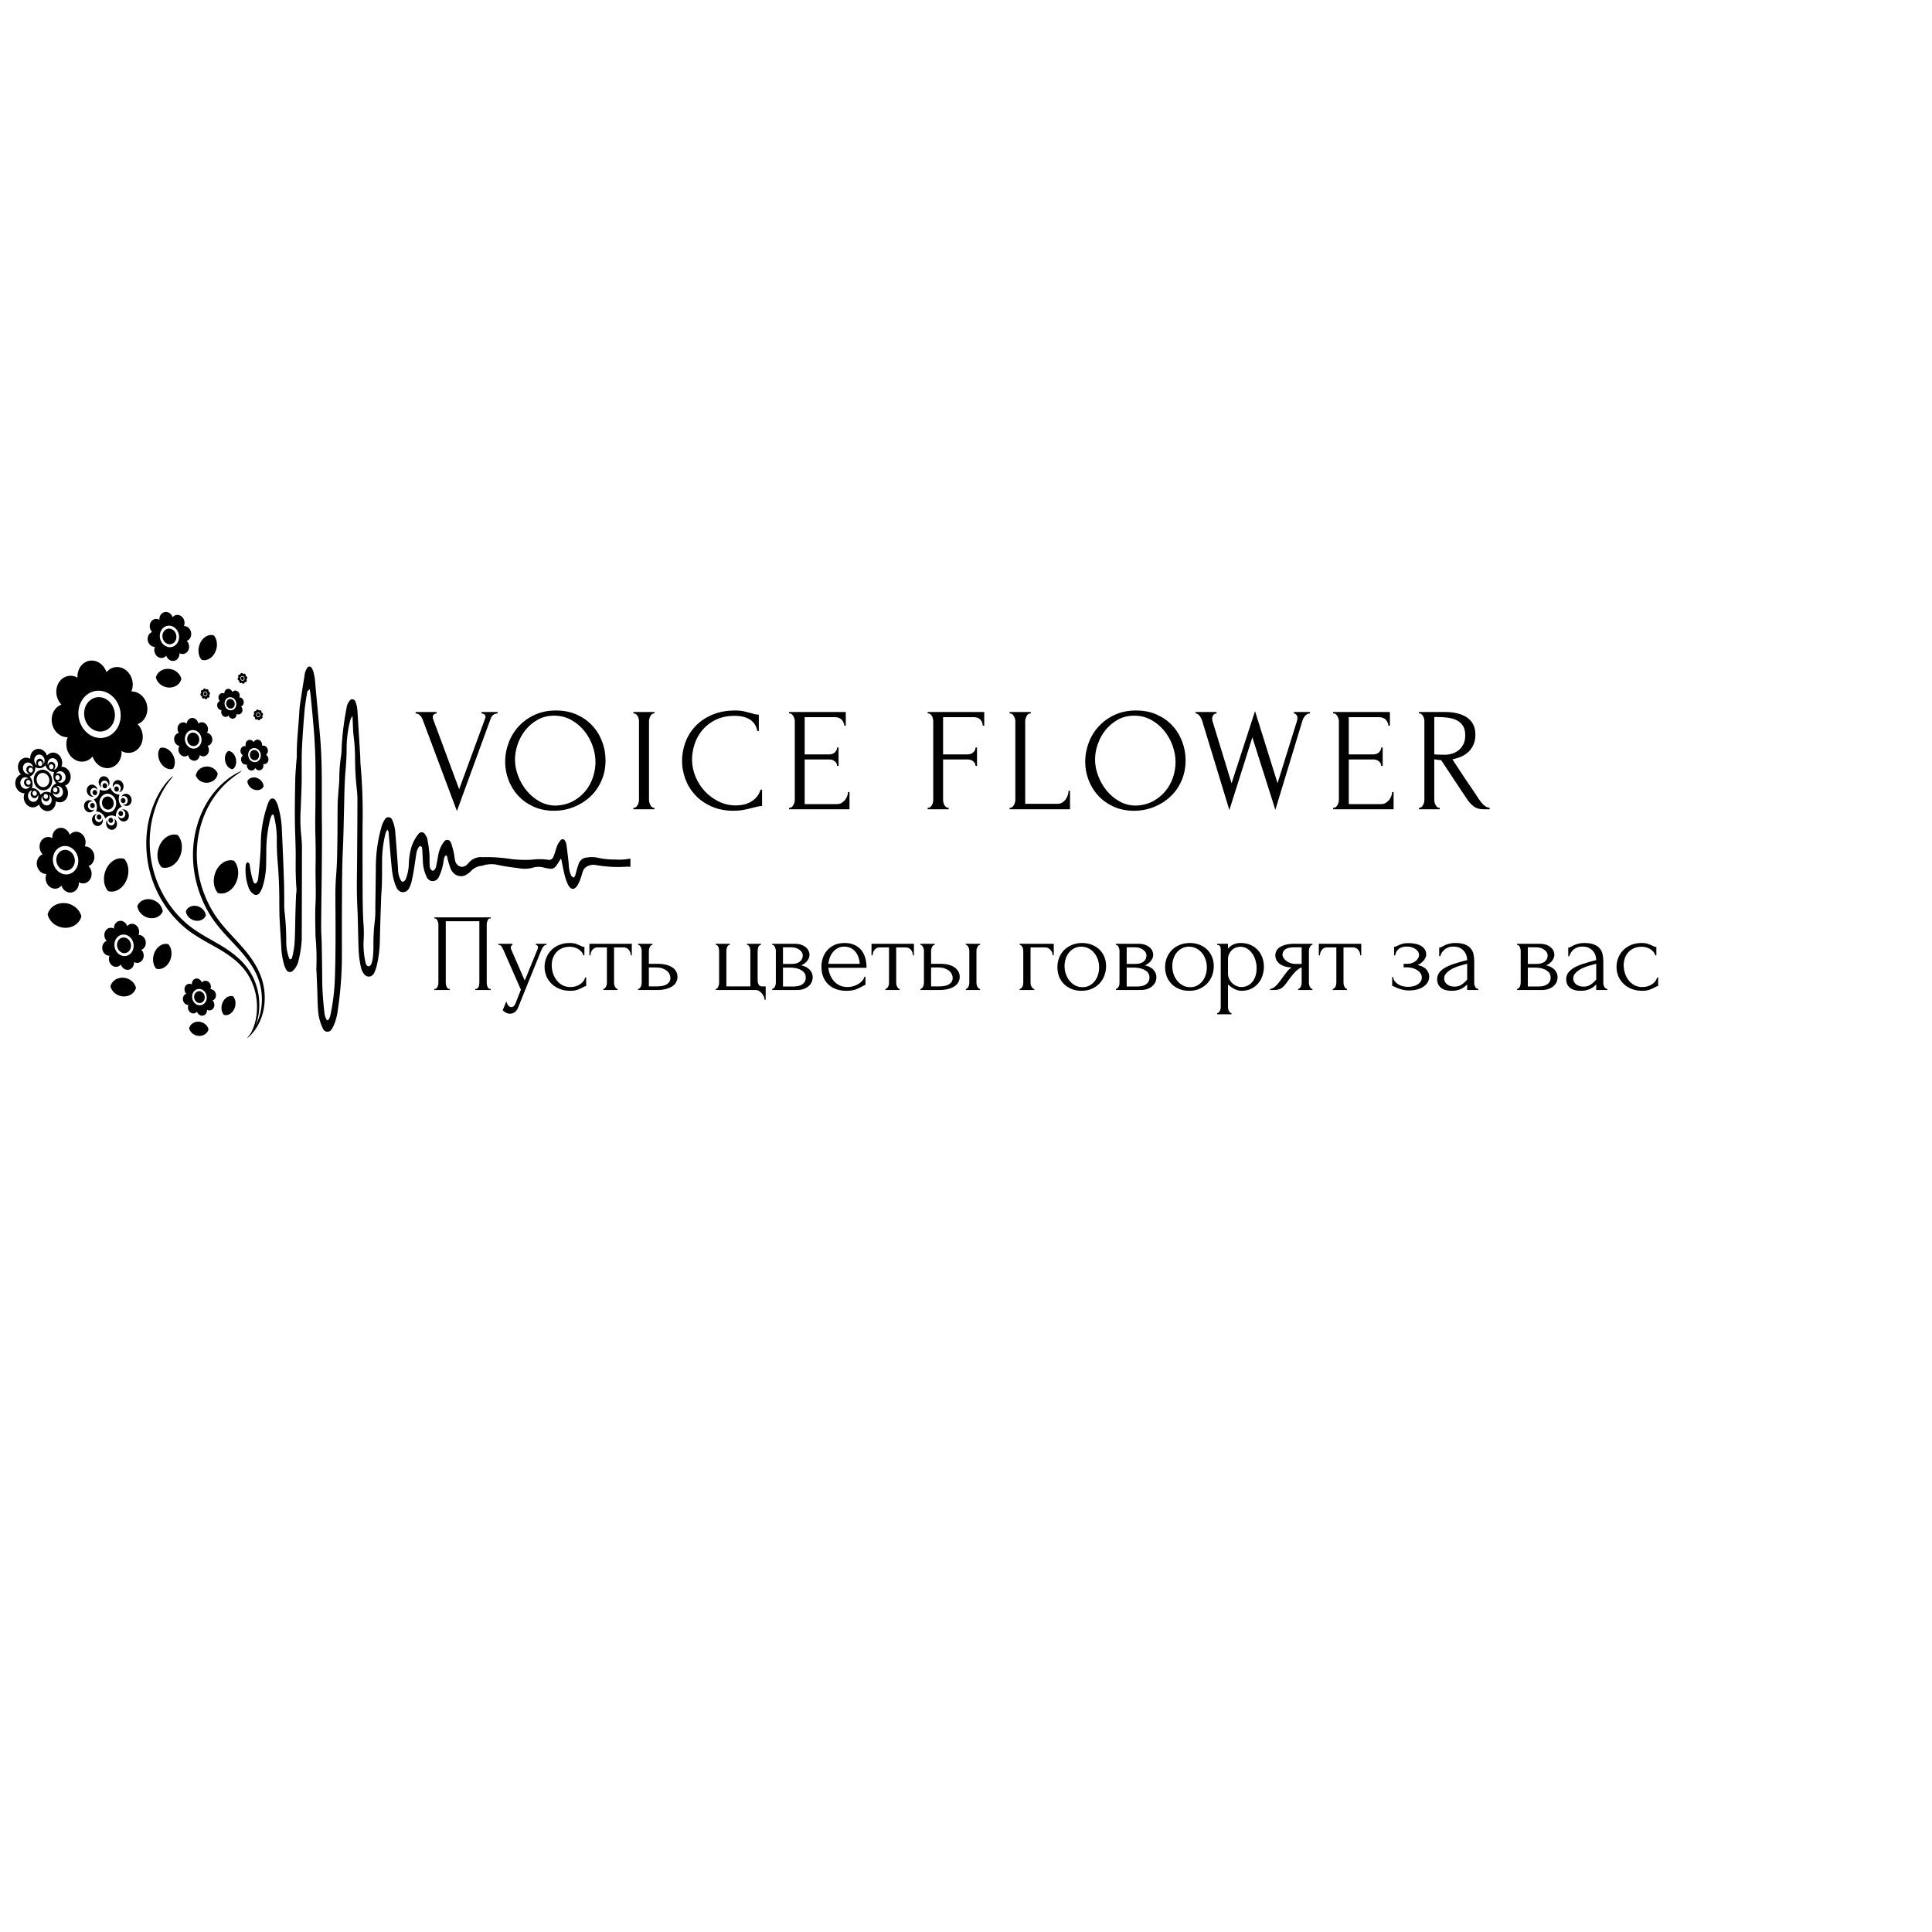 <?xml version="1.0" encoding="UTF-8" standalone="no"?> <svg xmlns="http://www.w3.org/2000/svg" xmlns:xlink="http://www.w3.org/1999/xlink" version="1.1" width="500" height="500" viewBox="0 0 500 500" xml:space="preserve"> <desc>Created with Fabric.js 3.6.3</desc> <defs> </defs> <g transform="matrix(1 0 0 1 280.16 197.454)" style=""><path fill="#000000" opacity="1" d="M-168.16-11.86L-168.16-11.86Q-168.16-11.63-168.05-11.29L-168.05-11.29L-161.33 6.80L-154.62-11.48Q-154.58-11.55-154.54-11.71Q-154.51-11.86-154.51-11.94L-154.51-11.94Q-154.51-12.39-154.87-12.60Q-155.23-12.81-155.54-12.81L-155.54-12.81L-155.54-13.19L-151.38-13.19L-151.38-12.81Q-151.95-12.81-152.43-12.51Q-152.90-12.20-153.17-11.48L-153.17-11.48L-161.91 12.44L-170.83-11.36Q-171.06-11.94-171.50-12.36Q-171.94-12.77-172.59-12.81L-172.59-12.81L-172.59-13.19L-167.17-13.19L-167.17-12.81Q-167.51-12.81-167.84-12.57Q-168.16-12.32-168.16-11.86Z"></path><path fill="#000000" opacity="1" d="M-136.27-13.58L-136.27-13.58Q-133.29-13.58-130.93-12.53Q-128.56-11.48-126.90-9.70Q-125.24-7.93-124.35-5.58Q-123.45-3.24-123.45-0.68L-123.45-0.68Q-123.45 2.18-124.50 4.58Q-125.55 6.99-127.38 8.70Q-129.21 10.42-131.63 11.39Q-134.06 12.37-136.80 12.37L-136.80 12.37Q-139.74 12.37-142.09 11.30Q-144.43 10.23-146.06 8.47Q-147.68 6.72-148.55 4.43Q-149.43 2.14-149.43-0.34L-149.43-0.34Q-149.43-2.78-148.55-5.16Q-147.68-7.55-145.98-9.42Q-144.28-11.29-141.84-12.43Q-139.40-13.58-136.27-13.58ZM-136.31 11.03L-136.31 11.03Q-133.75 10.92-131.83 9.87Q-129.90 8.82-128.60 7.20Q-127.30 5.58-126.68 3.63Q-126.05 1.68-126.05-0.22L-126.05-0.22Q-126.05-2.32-126.81-4.46Q-127.57-6.59-128.98-8.33Q-130.39-10.07-132.36-11.15Q-134.32-12.24-136.77-12.24L-136.77-12.24Q-139.13-12.24-141.00-11.19Q-142.87-10.14-144.19-8.50Q-145.50-6.86-146.19-4.84Q-146.88-2.82-146.88-0.87L-146.88-0.87Q-146.88 1.23-146.07 3.34Q-145.27 5.46-143.86 7.18Q-142.45 8.89-140.52 9.96Q-138.60 11.03-136.31 11.03Z"></path><path fill="#000000" opacity="1" d="M-116.24-12.81L-116.24-13.19L-110.79-13.19L-110.79-12.81L-110.98-12.81Q-111.24-12.81-111.47-12.60Q-111.70-12.39-111.85-12.11Q-112.01-11.82-112.10-11.46Q-112.20-11.10-112.20-10.83L-112.20-10.83L-112.20 9.50Q-112.20 9.81-112.12 10.17Q-112.04 10.53-111.87 10.84Q-111.70 11.15-111.49 11.37Q-111.28 11.60-110.98 11.60L-110.98 11.60L-110.79 11.60L-110.79 11.98L-116.24 11.98L-116.24 11.60L-116.05 11.60Q-115.75 11.60-115.52 11.39Q-115.29 11.18-115.12 10.86Q-114.94 10.53-114.87 10.17Q-114.79 9.81-114.79 9.50L-114.79 9.50L-114.79-10.83Q-114.79-11.10-114.87-11.44Q-114.94-11.78-115.12-12.09Q-115.29-12.39-115.52-12.60Q-115.75-12.81-116.05-12.81L-116.05-12.81L-116.24-12.81Z"></path><path fill="#000000" opacity="1" d="M-89.99-12.20L-89.99-12.20Q-92.82-12.20-94.90-11.19Q-96.98-10.18-98.35-8.56Q-99.72-6.94-100.39-4.92Q-101.06-2.89-101.06-0.91L-101.06-0.91Q-101.06 1.34-100.18 3.50Q-99.30 5.65-97.76 7.31Q-96.21 8.97-94.15 9.98Q-92.09 10.99-89.69 10.99L-89.69 10.99Q-89.00 10.99-88.07 10.84Q-87.13 10.69-86.22 10.25Q-85.30 9.81-84.52 9.01Q-83.74 8.21-83.32 6.91L-83.32 6.91L-82.94 6.91L-82.94 11.15Q-83.51 11.15-84.14 11.30Q-84.77 11.45-85.53 11.64L-85.53 11.64Q-86.52 11.91-87.72 12.14Q-88.93 12.37-90.26 12.37L-90.26 12.37Q-93.58 12.37-96.10 11.22Q-98.62 10.08-100.29 8.25Q-101.97 6.41-102.81 4.11Q-103.65 1.80-103.65-0.57L-103.65-0.57Q-103.65-2.93-102.81-5.26Q-101.97-7.59-100.26-9.44Q-98.54-11.29-95.95-12.43Q-93.35-13.58-89.84-13.58L-89.84-13.58Q-88.58-13.58-87.57-13.35Q-86.56-13.12-85.76-12.89L-85.76-12.89Q-85.19-12.70-84.71-12.60Q-84.23-12.51-83.78-12.51L-83.78-12.51L-83.78-8.27L-84.16-8.27Q-84.39-9.46-85.00-10.24Q-85.61-11.02-86.43-11.44Q-87.25-11.86-88.18-12.03Q-89.12-12.20-89.99-12.20Z"></path><path fill="#000000" opacity="1" d="M-75.95 11.98L-75.95 11.60L-75.76 11.60Q-75.46 11.60-75.23 11.39Q-75.00 11.18-74.83 10.88Q-74.66 10.57-74.56 10.23Q-74.47 9.89-74.47 9.58L-74.47 9.58L-74.47-10.83Q-74.47-11.10-74.56-11.44Q-74.66-11.78-74.83-12.09Q-75.00-12.39-75.23-12.60Q-75.46-12.81-75.76-12.81L-75.76-12.81L-75.95-12.81L-75.95-13.19L-61.27-13.19L-61.27-9.65L-61.65-9.65Q-61.72-10.52-62.34-11.19Q-62.95-11.86-64.24-11.86L-64.24-11.86L-71.91-11.86L-71.91-2.21L-65.58-2.21Q-64.70-2.21-64.11-2.74Q-63.52-3.28-63.52-4.00L-63.52-4.00L-63.14-4.00L-63.14 0.77L-63.52 0.77Q-63.52 0.08-64.09-0.41Q-64.66-0.91-65.58-0.91L-65.58-0.91L-71.91-0.91L-71.91 10.65L-63.56 10.65Q-62.83 10.65-62.30 10.31Q-61.76 9.96-61.40 9.49Q-61.04 9.01-60.87 8.46Q-60.69 7.90-60.69 7.52L-60.69 7.52L-60.31 7.52L-60.31 11.98L-75.95 11.98Z"></path><path fill="#000000" opacity="1" d=""></path><path fill="#000000" opacity="1" d="M-34.83 11.60L-34.83 11.60L-34.64 11.60L-34.64 11.98L-40.09 11.98L-40.09 11.60L-39.90 11.60Q-39.60 11.60-39.37 11.39Q-39.14 11.18-38.97 10.88Q-38.80 10.57-38.72 10.23Q-38.64 9.89-38.64 9.58L-38.64 9.58L-38.64-10.83Q-38.64-11.10-38.72-11.44Q-38.80-11.78-38.95-12.09Q-39.10-12.39-39.35-12.60Q-39.60-12.81-39.90-12.81L-39.90-12.81L-40.09-12.81L-40.09-13.19L-25.44-13.19L-25.44-9.65L-25.83-9.65Q-25.83-10.52-26.42-11.19Q-27.01-11.86-28.27-11.86L-28.27-11.86L-36.09-11.86L-36.09-2.21L-29.75-2.21Q-28.88-2.21-28.29-2.74Q-27.69-3.28-27.69-4.00L-27.69-4.00L-27.31-4.00L-27.31 0.77L-27.69 0.77Q-27.69 0.08-28.27-0.41Q-28.84-0.91-29.75-0.91L-29.75-0.91L-36.09-0.91L-36.09 9.58Q-36.09 9.89-36.01 10.23Q-35.94 10.57-35.76 10.88Q-35.59 11.18-35.36 11.39Q-35.13 11.60-34.83 11.60Z"></path><path fill="#000000" opacity="1" d="M-18.88 11.98L-18.88 11.60L-18.69 11.60Q-18.39 11.60-18.16 11.39Q-17.93 11.18-17.76 10.88Q-17.59 10.57-17.49 10.23Q-17.39 9.89-17.39 9.58L-17.39 9.58L-17.39-10.83Q-17.39-11.10-17.49-11.44Q-17.59-11.78-17.76-12.09Q-17.93-12.39-18.16-12.60Q-18.39-12.81-18.69-12.81L-18.69-12.81L-18.88-12.81L-18.88-13.19L-13.39-13.19L-13.39-12.81L-13.58-12.81Q-13.88-12.81-14.11-12.60Q-14.34-12.39-14.49-12.09Q-14.65-11.78-14.74-11.44Q-14.84-11.10-14.84-10.83L-14.84-10.83L-14.84 10.57L-6.48 10.57Q-5.76 10.57-5.22 10.23Q-4.69 9.89-4.33 9.37Q-3.97 8.86-3.79 8.26Q-3.62 7.67-3.62 7.18L-3.62 7.18L-3.24 7.18L-3.24 11.98L-18.88 11.98Z"></path><path fill="#000000" opacity="1" d="M13.85-13.58L13.85-13.58Q16.83-13.58 19.19-12.53Q21.56-11.48 23.22-9.70Q24.88-7.93 25.77-5.58Q26.67-3.24 26.67-0.68L26.67-0.68Q26.67 2.18 25.62 4.58Q24.57 6.99 22.74 8.70Q20.91 10.42 18.49 11.39Q16.06 12.37 13.32 12.37L13.32 12.37Q10.38 12.37 8.03 11.30Q5.69 10.23 4.07 8.47Q2.44 6.72 1.57 4.43Q0.69 2.14 0.69-0.34L0.69-0.34Q0.69-2.78 1.57-5.16Q2.44-7.55 4.14-9.42Q5.84-11.29 8.28-12.43Q10.72-13.58 13.85-13.58ZM13.81 11.03L13.81 11.03Q16.37 10.92 18.29 9.87Q20.22 8.82 21.52 7.20Q22.82 5.58 23.45 3.63Q24.07 1.68 24.07-0.22L24.07-0.22Q24.07-2.32 23.31-4.46Q22.55-6.59 21.14-8.33Q19.73-10.07 17.76-11.15Q15.80-12.24 13.35-12.24L13.35-12.24Q10.99-12.24 9.12-11.19Q7.25-10.14 5.93-8.50Q4.62-6.86 3.93-4.84Q3.24-2.82 3.24-0.87L3.24-0.87Q3.24 1.23 4.05 3.34Q4.85 5.46 6.26 7.18Q7.67 8.89 9.60 9.96Q11.52 11.03 13.81 11.03Z"></path><path fill="#000000" opacity="1" d="M58.87-13.19L58.87-12.81Q58.10-12.81 57.57-12.16Q57.04-11.52 56.85-10.75L56.85-10.75L49.90 12.14L43.95-6.63L38.00 12.18L31.02-10.71Q30.83-11.44 30.35-12.13Q29.87-12.81 29.26-12.81L29.26-12.81L29.26-13.19L34.68-13.19L34.68-12.81Q34.18-12.81 33.86-12.41Q33.54-12.01 33.54-11.40L33.54-11.40Q33.54-11.21 33.61-10.91L33.61-10.91L38.57 5.27L44.64-13.42L50.47 5.23L55.51-10.91Q55.51-10.98 55.57-11.23Q55.62-11.48 55.62-11.63L55.62-11.63Q55.62-12.16 55.32-12.49Q55.01-12.81 54.71-12.81L54.71-12.81L54.71-13.19L58.87-13.19Z"></path><path fill="#000000" opacity="1" d="M64.86 11.98L64.86 11.60L65.05 11.60Q65.35 11.60 65.58 11.39Q65.81 11.18 65.98 10.88Q66.15 10.57 66.25 10.23Q66.34 9.89 66.34 9.58L66.34 9.58L66.34-10.83Q66.34-11.10 66.25-11.44Q66.15-11.78 65.98-12.09Q65.81-12.39 65.58-12.60Q65.35-12.81 65.05-12.81L65.05-12.81L64.86-12.81L64.86-13.19L79.54-13.19L79.54-9.65L79.16-9.65Q79.09-10.52 78.48-11.19Q77.87-11.86 76.57-11.86L76.57-11.86L68.90-11.86L68.90-2.21L75.23-2.21Q76.11-2.21 76.70-2.74Q77.29-3.28 77.29-4.00L77.29-4.00L77.68-4.00L77.68 0.77L77.29 0.77Q77.29 0.08 76.72-0.41Q76.15-0.91 75.23-0.91L75.23-0.91L68.90-0.91L68.90 10.65L77.26 10.65Q77.98 10.65 78.51 10.31Q79.05 9.96 79.41 9.49Q79.77 9.01 79.95 8.46Q80.12 7.90 80.12 7.52L80.12 7.52L80.50 7.52L80.50 11.98L64.86 11.98Z"></path><path fill="#000000" opacity="1" d="M92.25 11.60L92.25 11.60L92.44 11.60L92.44 11.98L87.06 11.98L87.06 11.60L87.25 11.60Q87.52 11.60 87.75 11.37Q87.98 11.15 88.15 10.84Q88.32 10.53 88.40 10.17Q88.47 9.81 88.47 9.50L88.47 9.50L88.47-10.83Q88.47-11.10 88.40-11.44Q88.32-11.78 88.15-12.09Q87.98-12.39 87.75-12.60Q87.52-12.81 87.25-12.81L87.25-12.81L87.06-12.81L87.06-13.19L93.70-13.19Q97.51-13.19 99.59-11.71Q101.67-10.22 101.67-7.32L101.67-7.32Q101.67-5.87 101.19-4.78Q100.72-3.70 99.92-2.91Q99.12-2.13 98.03-1.65Q96.94-1.18 95.72-0.95L95.72-0.95L98.47 3.25Q99.46 4.77 100.49 6.24Q101.52 7.71 102.51 9.28L102.51 9.28Q102.78 9.66 103.10 10.08Q103.43 10.50 103.79 10.84Q104.15 11.18 104.55 11.39Q104.95 11.60 105.37 11.60L105.37 11.60L105.37 11.98L103.73 11.98Q102.21 11.98 101.23 11.24Q100.26 10.50 99.61 9.50L99.61 9.50Q97.89 6.99 96.20 4.39Q94.50 1.80 92.82-0.72L92.82-0.72Q92.40-0.76 91.92-0.81Q91.45-0.87 91.03-0.95L91.03-0.95L91.03 9.50Q91.03 9.81 91.10 10.17Q91.18 10.53 91.35 10.84Q91.52 11.15 91.73 11.37Q91.94 11.60 92.25 11.60ZM91.60-11.90L91.03-11.90L91.03-2.21L91.22-2.21Q91.52-2.17 92.19-2.15Q92.86-2.13 93.85-2.13L93.85-2.13Q94.65-2.13 95.55-2.38Q96.45-2.63 97.23-3.22Q98.01-3.81 98.52-4.76Q99.04-5.72 99.04-7.17L99.04-7.17Q99.04-8.62 98.49-9.53Q97.93-10.45 96.96-10.98Q95.99-11.52 94.61-11.71Q93.24-11.90 91.60-11.90L91.60-11.90Z"></path></g><g transform="matrix(1 0 0 1 250.25 509.999)" style=""><path fill="#000000" opacity="1" d="M-166.27-6.45L-166.27-6.45L-166.98-5.08Q-169.07-6.49-171.35-6.49L-171.35-6.49Q-174.09-6.49-175.84-4.74Q-177.60-2.98-177.60-0.27L-177.60-0.27Q-177.60 2.63-175.86 4.26Q-174.11 5.89-171.38 5.89L-171.38 5.89Q-169.94 5.89-168.92 5.60Q-167.91 5.32-166.75 4.56L-166.75 4.56L-166.25 6.07Q-168.39 7.46-171.63 7.46L-171.63 7.46Q-173.13 7.46-174.49 6.99Q-175.84 6.52-176.94 5.60Q-178.03 4.68-178.67 3.16Q-179.31 1.64-179.31-0.27L-179.31-0.27Q-179.31-3.64-177.00-5.80Q-174.68-7.95-171.35-7.95L-171.35-7.95Q-168.37-7.95-166.27-6.45Z"></path><path fill="#000000" opacity="1" d="M-160.45 7.16L-160.45-2.82L-164.65-2.82L-164.65-4.24L-154.62-4.24L-154.62-2.82L-158.81-2.82L-158.81 7.16L-160.45 7.16Z"></path><path fill="#000000" opacity="1" d="M-146.04 5.75L-142.49-4.24L-140.62-4.24L-145.73 9.10Q-146.25 10.45-147.18 11.12Q-148.12 11.79-149.31 11.79L-149.31 11.79Q-149.85 11.79-150.29 11.68L-150.29 11.68L-150.10 10.29Q-148.78 10.29-148.15 9.91Q-147.53 9.53-147.09 8.48L-147.09 8.48L-146.57 7.16L-148.32 7.16L-153.11-4.24L-151.20-4.24L-147.21 5.75L-146.04 5.75Z"></path><path fill="#000000" opacity="1" d="M-137.75-1.32L-137.75-4.24L-129.22-4.24L-129.22 5.75L-127.74 5.75L-127.99 10.04L-129.15 10.04L-129.40 7.16L-139.25 7.16L-139.64 10.04L-140.85 10.04L-140.85 5.75Q-139.16 4.77-138.45 3.02Q-137.75 1.28-137.75-1.32L-137.75-1.32ZM-130.86-2.82L-136.20-2.82L-136.20-0.59Q-136.20 3.47-138.73 5.75L-138.73 5.75L-130.86 5.75L-130.86-2.82Z"></path><path fill="#000000" opacity="1" d="M-125.80 7.16L-125.80-4.24L-124.18-4.24L-124.18 1.55L-124.25 5.11L-116.84-4.24L-115.17-4.24L-115.17 7.16L-116.79 7.16L-116.79 2.72L-116.72-2.07L-124.09 7.16L-125.80 7.16Z"></path><path fill="#000000" opacity="1" d="M-102.57-4.24L-102.57 7.16L-104.21 7.16L-104.21 3.20Q-105.89 3.67-108.15 3.67L-108.15 3.67L-110.39 7.16L-112.35 7.16L-109.77 3.35Q-112.41 2.49-112.41-0.25L-112.41-0.25Q-112.41-2.21-110.97-3.22Q-109.52-4.24-107.31-4.24L-107.31-4.24L-102.57-4.24ZM-104.21 1.83L-104.21-2.82L-107.08-2.82Q-108.81-2.82-109.79-2.17Q-110.77-1.52-110.77-0.20L-110.77-0.20Q-110.77 0.98-109.93 1.62Q-109.09 2.26-107.70 2.26L-107.70 2.26Q-105.78 2.26-104.21 1.83L-104.21 1.83Z"></path><path fill="#000000" opacity="1" d=""></path><path fill="#000000" opacity="1" d="M-85.97-4.17L-85.97-9.25L-84.35-9.25L-84.35-4.17Q-83.44-4.47-82.57-4.47L-82.57-4.47Q-79.95-4.47-78.36-2.90Q-76.78-1.34-76.78 1.46L-76.78 1.46Q-76.78 4.11-78.43 5.75Q-80.08 7.39-82.57 7.39L-82.57 7.39Q-83.44 7.39-84.35 7.09L-84.35 7.09L-84.35 12.41L-85.97 12.41L-85.97 7.09Q-86.92 7.39-87.77 7.39L-87.77 7.39Q-90.39 7.39-91.97 5.83Q-93.56 4.27-93.56 1.46L-93.56 1.46Q-93.56-1.18-91.89-2.82Q-90.23-4.47-87.77-4.47L-87.77-4.47Q-86.92-4.47-85.97-4.17L-85.97-4.17ZM-84.35-2.80L-84.35-2.80L-84.35 5.73Q-83.53 6.00-82.68 6.00L-82.68 6.00Q-80.72 6.00-79.58 4.83Q-78.44 3.65-78.44 1.46Q-78.44-0.73-79.58-1.90Q-80.72-3.07-82.68-3.07L-82.68-3.07Q-83.53-3.07-84.35-2.80ZM-85.97 5.73L-85.97 5.73L-85.97-2.80Q-86.79-3.07-87.65-3.07L-87.65-3.07Q-89.61-3.07-90.75-1.90Q-91.89-0.73-91.89 1.46Q-91.89 3.65-90.75 4.83Q-89.61 6.00-87.65 6.00L-87.65 6.00Q-86.79 6.00-85.97 5.73Z"></path><path fill="#000000" opacity="1" d="M-72.49-1.05L-72.49-4.24L-63.96-4.24L-63.96 7.16L-65.61 7.16L-65.61-2.82L-70.92-2.82L-70.92-0.79Q-70.92 1.99-71.20 3.64Q-71.49 5.29-72.45 6.32Q-73.40 7.34-74.91 7.34L-74.91 7.34Q-75.64 7.34-76.21 7.09L-76.21 7.09L-76.00 5.84Q-75.71 5.91-75.41 5.91L-75.41 5.91Q-74.29 5.91-73.68 5.29L-73.68 5.29Q-72.97 4.59-72.73 3.09Q-72.49 1.60-72.49-1.05L-72.49-1.05Z"></path><path fill="#000000" opacity="1" d="M-50.85-2.84Q-49.05-1.21-49.05 1.46Q-49.05 4.13-50.85 5.76Q-52.66 7.39-55.37 7.39Q-58.08 7.39-59.88 5.76Q-61.68 4.13-61.68 1.46Q-61.68-1.21-59.88-2.84Q-58.08-4.47-55.37-4.47Q-52.66-4.47-50.85-2.84ZM-58.73-1.84Q-60.02-0.59-60.02 1.46Q-60.02 3.51-58.73 4.77Q-57.44 6.02-55.37 6.02Q-53.29 6.02-52.01 4.77Q-50.72 3.51-50.72 1.46Q-50.72-0.59-52.01-1.84Q-53.29-3.10-55.37-3.10Q-57.44-3.10-58.73-1.84Z"></path><path fill="#000000" opacity="1" d="M-45.13 12.41L-46.77 12.41L-46.77-3.80Q-44.36-4.47-41.73-4.47L-41.73-4.47Q-38.70-4.47-37.07-2.96Q-35.44-1.46-35.44 1.37L-35.44 1.37Q-35.44 3.99-36.99 5.69Q-38.54 7.39-41.30 7.39L-41.30 7.39Q-42.51 7.39-43.37 7.13Q-44.22 6.87-45.13 6.14L-45.13 6.14L-45.13 12.41ZM-45.13-2.60L-45.13-2.60L-45.13 4.40Q-43.44 5.91-41.30 5.91L-41.30 5.91Q-39.43 5.91-38.27 4.69Q-37.11 3.47-37.11 1.37L-37.11 1.37Q-37.11-0.84-38.36-1.96Q-39.61-3.07-41.80-3.07L-41.80-3.07Q-43.51-3.07-45.13-2.60Z"></path><path fill="#000000" opacity="1" d="M-33.16 7.16L-33.16-4.24L-31.54-4.24L-31.54 1.55L-31.61 5.11L-24.20-4.24L-22.54-4.24L-22.54 7.16L-24.16 7.16L-24.16 2.72L-24.09-2.07L-31.45 7.16L-33.16 7.16Z"></path><path fill="#000000" opacity="1" d="M-9.84-3.71L-9.84-3.71L-10.57-2.41Q-11.87-3.05-13.71-3.05L-13.71-3.05Q-16.02-3.05-17.30-1.88Q-18.59-0.70-18.59 1.49L-18.59 1.49Q-18.59 3.47-17.29 4.70Q-15.99 5.93-14.06 5.93L-14.06 5.93Q-11.87 5.93-10.23 5.11L-10.23 5.11L-9.68 6.46Q-11.57 7.39-14.17 7.39L-14.17 7.39Q-16.95 7.39-18.60 5.74Q-20.26 4.08-20.26 1.53L-20.26 1.53Q-20.26-1.11-18.43-2.79Q-16.61-4.47-13.85-4.47L-13.85-4.47Q-11.41-4.47-9.84-3.71Z"></path><path fill="#000000" opacity="1" d="M-3.77 7.16L-3.77-2.82L-7.97-2.82L-7.97-4.24L2.06-4.24L2.06-2.82L-2.13-2.82L-2.13 7.16L-3.77 7.16Z"></path><path fill="#000000" opacity="1" d="M4.34 7.16L4.34-4.24L5.96-4.24L5.96 1.55L5.89 5.11L13.30-4.24L14.97-4.24L14.97 7.16L13.35 7.16L13.35 2.72L13.42-2.07L6.05 7.16L4.34 7.16Z"></path><path fill="#000000" opacity="1" d="M17.93 7.16L17.93-4.24L19.57-4.24L19.57 0.09L22.83 0.09L24.52-2.85Q25.41-4.42 27.33-4.42L27.33-4.42Q27.87-4.42 28.33-4.26L28.33-4.26L28.03-2.82Q27.74-2.92 27.28-2.92L27.28-2.92Q26.35-2.92 25.68-1.80L25.68-1.80L24.20 0.82L28.40 7.16L26.46 7.16L22.81 1.51L19.57 1.51L19.57 7.16L17.93 7.16Z"></path><path fill="#000000" opacity="1" d="M30.11 7.16L30.11-4.24L31.73-4.24L31.73 1.55L31.66 5.11L39.07-4.24L40.73-4.24L40.73 7.16L39.11 7.16L39.11 2.72L39.18-2.07L31.82 7.16L30.11 7.16Z"></path></g><g transform="matrix(23.707 0 0 27.12 113.319 219.753)"> <path style="stroke: none; stroke-width: 0; stroke-dasharray: none; stroke-linecap: butt; stroke-dashoffset: 0; stroke-linejoin: miter; stroke-miterlimit: 4; fill: rgb(0,0,0); fill-rule: nonzero; opacity: 1;" transform=" translate(-2.5, -2.5)" d="M 4.434 2.599 a 0.919 0.919 0 0 1 -0.194 -0.018 a 0.396 0.396 0 0 0 -0.121 0 a 0.097 0.097 0 0 0 -0.085 0.068 c -0.014 0.034 -0.023 0.069 -0.035 0.103 c -0.003 0.008 -0.012 0.02 -0.015 0.019 a 0.054 0.054 0 0 1 -0.029 -0.019 a 0.239 0.239 0 0 1 -0.026 -0.106 c -0.007 -0.064 -0.016 -0.128 -0.026 -0.192 a 0.131 0.131 0 0 0 -0.016 -0.036 A 0.032 0.032 0 0 0 3.843 2.412 a 0.247 0.247 0 0 0 -0.039 0.052 c -0.015 0.033 -0.024 0.068 -0.039 0.101 a 0.053 0.053 0 0 1 -0.06 0.037 a 0.753 0.753 0 0 0 -0.182 -0.001 A 1.485 1.485 0 0 1 3.303 2.595 a 1.93 1.93 0 0 0 -0.317 -0.018 a 0.187 0.187 0 0 0 -0.156 0.06 a 0.119 0.119 0 0 1 -0.03 0.023 a 0.078 0.078 0 0 1 -0.111 -0.048 c -0.007 -0.026 -0.009 -0.054 -0.016 -0.081 a 0.818 0.818 0 0 0 -0.029 -0.091 A 0.045 0.045 0 0 0 2.569 2.427 a 0.277 0.277 0 0 0 -0.065 0.131 c -0.007 0.036 -0.015 0.072 -0.023 0.107 c -0.007 0.027 -0.028 0.046 -0.042 0.04 c -0.023 -0.01 -0.028 -0.032 -0.029 -0.056 c -0.002 -0.037 0.001 -0.074 -0.003 -0.111 a 1.209 1.209 0 0 0 -0.022 -0.135 A 0.145 0.145 0 0 0 2.359 2.357 a 0.046 0.046 0 0 0 -0.066 -0.007 A 0.368 0.368 0 0 0 2.21 2.485 a 0.578 0.578 0 0 0 -0.027 0.149 a 0.373 0.373 0 0 1 -0.037 0.159 a 0.047 0.047 0 0 1 -0.03 0.018 c -0.006 0.001 -0.015 -0.006 -0.02 -0.012 a 0.213 0.213 0 0 1 -0.031 -0.117 c -0.009 -0.11 -0.018 -0.221 -0.029 -0.331 a 0.321 0.321 0 0 0 -0.035 -0.132 A 0.047 0.047 0 0 0 1.927 2.209 a 0.247 0.247 0 0 0 -0.039 0.068 a 1.247 1.247 0 0 0 -0.065 0.379 q -0.002 0.201 -0.006 0.402 a 0.783 0.783 0 0 1 -0.005 0.125 a 1.507 1.507 0 0 0 -0.015 0.249 c -0.001 0.032 -0.002 0.065 -0.006 0.097 a 0.229 0.229 0 0 1 -0.012 0.054 c -0.006 0.017 -0.015 0.033 -0.034 0.035 c -0.013 0.002 -0.03 -0.014 -0.034 -0.033 A 0.696 0.696 0 0 1 1.689 3.38 a 0.979 0.979 0 0 0 -0.001 -0.166 c -0.006 -0.083 -0.008 -0.166 -0.009 -0.249 c -0.001 -0.231 -0.002 -0.463 -0.001 -0.694 a 4.543 4.543 0 0 0 -0.021 -0.567 c -0.004 -0.032 -0.003 -0.065 -0.005 -0.097 c -0.01 -0.143 -0.02 -0.286 -0.03 -0.428 a 0.325 0.325 0 0 0 -0.01 -0.055 a 0.221 0.221 0 0 0 -0.015 -0.037 a 0.037 0.037 0 0 0 -0.053 -0.01 a 0.133 0.133 0 0 0 -0.042 0.082 a 2.33 2.33 0 0 0 -0.053 0.383 a 0.348 0.348 0 0 1 -0.006 0.069 a 1.3 1.3 0 0 0 -0.019 0.221 c -0.001 0.041 -0.007 0.083 -0.01 0.124 c -0.003 0.037 -0.007 0.074 -0.008 0.11 c -0.002 0.12 -0.001 0.24 -0.003 0.361 c -0.002 0.102 -0.003 0.204 -0.012 0.305 c -0.006 0.069 -0.01 0.138 -0.01 0.207 c 0.002 0.263 0.005 0.527 -0.005 0.79 a 1.775 1.775 0 0 1 -0.049 0.355 a 0.138 0.138 0 0 1 -0.015 0.037 a 0.037 0.037 0 0 1 -0.02 0.013 L 1.285 4.127 a 0.158 0.158 0 0 1 -0.021 -0.049 a 2.895 2.895 0 0 1 -0.026 -0.289 c -0.001 -0.13 -0.003 -0.259 -0.006 -0.389 c -0.001 -0.051 -0.006 -0.102 -0.006 -0.152 c 0.001 -0.194 0.005 -0.388 0.007 -0.582 c 0.001 -0.134 0.003 -0.268 0.001 -0.402 c -0.005 -0.277 0.008 -0.554 -0.019 -0.831 c -0.018 -0.183 -0.039 -0.367 -0.057 -0.551 A 0.471 0.471 0 0 0 1.139 0.801 A 0.139 0.139 0 0 0 1.12 0.767 A 0.031 0.031 0 0 0 1.076 0.767 a 0.143 0.143 0 0 0 -0.031 0.074 q -0.023 0.122 -0.044 0.244 a 0.892 0.892 0 0 0 -0.013 0.096 c -0.008 0.143 -0.03 0.285 -0.028 0.428 c 0 0.023 -0.004 0.046 -0.006 0.069 c -0.004 0.055 -0.01 0.11 -0.011 0.165 c -0.003 0.125 -0.005 0.25 -0.004 0.375 c 0.001 0.12 0.01 0.24 0.009 0.36 c -0.001 0.101 -0.001 0.203 0.009 0.304 a 0.408 0.408 0 0 1 -0.005 0.055 q -0.004 0.09 -0.007 0.179 c -0.003 0.097 -0.003 0.194 -0.01 0.291 a 0.818 0.818 0 0 1 -0.028 0.134 c -0.001 0.005 -0.013 0.008 -0.02 0.011 L 0.878 3.545 a 0.403 0.403 0 0 1 -0.033 -0.16 a 2.114 2.114 0 0 0 -0.019 -0.29 a 0.749 0.749 0 0 1 -0.003 -0.097 c -0.001 -0.065 -0 -0.13 -0.003 -0.194 c -0.007 -0.171 -0.015 -0.342 -0.024 -0.512 a 0.824 0.824 0 0 0 -0.045 -0.215 a 0.218 0.218 0 0 0 -0.026 -0.046 a 0.04 0.04 0 0 0 -0.064 0.004 a 0.161 0.161 0 0 0 -0.013 0.024 a 1.032 1.032 0 0 0 -0.08 0.346 c -0.001 0.055 -0.003 0.111 -0.008 0.166 c -0.005 0.069 -0.013 0.138 -0.021 0.206 a 0.115 0.115 0 0 1 -0.007 0.026 l -0.006 0.012 c -0.006 0.006 -0.012 0.013 -0.019 0.013 A 0.026 0.026 0 0 1 0.488 2.816 a 0.743 0.743 0 0 1 -0.043 -0.172 C 0.444 2.637 0.434 2.632 0.428 2.627 c -0.008 -0.006 -0.023 0.01 -0.025 0.024 A 0.434 0.434 0 0 0 0.439 2.879 A 0.137 0.137 0 0 0 0.483 2.926 a 0.051 0.051 0 0 0 0.076 -0.015 a 0.214 0.214 0 0 0 0.026 -0.047 a 0.674 0.674 0 0 0 0.04 -0.202 c 0.001 -0.051 0.002 -0.102 0.002 -0.152 a 1.119 1.119 0 0 1 0.044 -0.3 a 0.188 0.188 0 0 1 0.017 -0.036 l 0.01 -0.004 l 0.01 0.004 a 0.841 0.841 0 0 1 0.034 0.217 a 2.087 2.087 0 0 0 0.008 0.221 a 3.833 3.833 0 0 1 0.019 0.416 c 0.001 0.055 0.001 0.111 0.005 0.166 c 0.005 0.083 0.012 0.166 0.017 0.249 a 0.639 0.639 0 0 0 0.031 0.162 a 0.239 0.239 0 0 0 0.024 0.048 a 0.049 0.049 0 0 0 0.066 0.012 a 0.183 0.183 0 0 0 0.066 -0.098 a 0.942 0.942 0 0 0 0.036 -0.203 c 0.001 -0.277 0.002 -0.555 0.002 -0.832 a 1.062 1.062 0 0 0 -0.008 -0.166 a 1.275 1.275 0 0 1 -0.005 -0.249 c 0.003 -0.083 0.008 -0.166 0.01 -0.249 c 0.002 -0.107 -0.002 -0.213 0.003 -0.319 c 0.006 -0.124 0.017 -0.249 0.029 -0.372 c 0.006 -0.059 0.018 -0.118 0.029 -0.177 c 0.002 -0.009 0.015 -0.015 0.026 -0.027 c 0.004 0.02 0.008 0.033 0.009 0.046 c 0.014 0.114 0.026 0.229 0.037 0.344 c 0.01 0.111 0.016 0.221 0.018 0.332 c 0.001 0.106 0 0.213 -0 0.319 c -0.001 0.107 -0.004 0.213 -0.002 0.319 c 0.003 0.106 0.006 0.212 0.003 0.318 c -0.003 0.125 0.007 0.249 -0.001 0.374 c -0.006 0.101 -0.001 0.203 -0 0.305 a 2.003 2.003 0 0 1 0.009 0.318 a 0.073 0.073 0 0 0 0.002 0.013 c 0.003 0.064 0.006 0.129 0.009 0.194 c 0.002 0.055 0.002 0.111 0.007 0.166 A 0.428 0.428 0 0 0 1.246 4.214 a 0.056 0.056 0 0 0 0.096 0.003 a 0.278 0.278 0 0 0 0.021 -0.034 a 0.473 0.473 0 0 0 0.044 -0.143 a 3.117 3.117 0 0 0 0.045 -0.468 c 0.001 -0.19 -0.001 -0.379 0.001 -0.569 c 0.001 -0.167 0.001 -0.333 0.01 -0.499 c 0.007 -0.129 0.009 -0.258 0.013 -0.388 c 0.003 -0.115 0.004 -0.231 0.014 -0.346 a 2.198 2.198 0 0 0 0.014 -0.221 a 0.944 0.944 0 0 1 0.042 -0.286 A 0.158 0.158 0 0 1 1.568 1.229 c 0.005 0.075 0.004 0.14 0.014 0.203 a 1.472 1.472 0 0 1 0.014 0.193 a 2.449 2.449 0 0 0 0.019 0.304 a 0.745 0.745 0 0 1 0.007 0.111 q -0.001 0.291 -0.004 0.582 c -0.001 0.097 -0.003 0.194 -0.002 0.291 c 0.001 0.074 0.006 0.148 0.009 0.222 c 0.004 0.115 0.005 0.231 0.011 0.346 a 0.889 0.889 0 0 0 0.025 0.15 a 0.152 0.152 0 0 0 0.031 0.058 a 0.067 0.067 0 0 0 0.115 -0.012 a 0.321 0.321 0 0 0 0.025 -0.062 a 1.01 1.01 0 0 0 0.035 -0.246 c 0.003 -0.13 0.008 -0.259 0.013 -0.388 c 0.002 -0.051 0.008 -0.101 0.009 -0.152 c 0.002 -0.069 0.002 -0.139 0.002 -0.208 a 0.982 0.982 0 0 1 0.038 -0.273 a 0.163 0.163 0 0 1 0.02 -0.034 c 0.006 0.01 0.012 0.016 0.013 0.023 c 0.011 0.11 0.021 0.221 0.033 0.331 a 0.756 0.756 0 0 0 0.019 0.109 a 0.394 0.394 0 0 0 0.034 0.088 a 0.078 0.078 0 0 0 0.142 0 a 0.243 0.243 0 0 0 0.021 -0.049 c 0.01 -0.035 0.018 -0.071 0.025 -0.107 c 0.011 -0.059 0.02 -0.118 0.031 -0.177 a 0.156 0.156 0 0 1 0.022 -0.048 A 0.025 0.025 0 0 1 2.311 2.472 c 0.006 0.001 0.016 0.009 0.017 0.014 c 0.004 0.041 0.005 0.083 0.008 0.125 a 0.335 0.335 0 0 0 0.037 0.145 a 0.076 0.076 0 0 0 0.141 0.003 a 0.465 0.465 0 0 0 0.048 -0.142 c 0.004 -0.022 0.006 -0.047 0.028 -0.058 c 0.017 0.011 0.014 0.031 0.02 0.047 a 0.66 0.66 0 0 0 0.028 0.077 a 0.125 0.125 0 0 0 0.18 0.057 a 0.216 0.216 0 0 0 0.042 -0.029 a 0.19 0.19 0 0 1 0.123 -0.052 a 0.353 0.353 0 0 1 0.145 -0.013 a 2.434 2.434 0 0 0 0.242 0.034 A 0.395 0.395 0 0 0 3.538 2.677 A 0.231 0.231 0 0 1 3.647 2.674 c 0.121 0.025 0.121 0.024 0.194 -0.082 c 0.003 0.003 0.007 0.006 0.008 0.01 c 0.009 0.04 0.017 0.081 0.028 0.12 a 0.542 0.542 0 0 0 0.036 0.103 c 0.036 0.07 0.081 0.073 0.122 0.004 a 0.404 0.404 0 0 0 0.028 -0.061 c 0.008 -0.021 0.014 -0.044 0.024 -0.064 a 0.065 0.065 0 0 1 0.025 -0.029 a 0.155 0.155 0 0 1 0.106 -0.024 a 1.613 1.613 0 0 0 0.354 0.016 c 0.01 0 0.02 0.002 0.03 0.002 V 2.59 A 0.71 0.71 0 0 1 4.434 2.599 Z" stroke-linecap="round"></path> </g> <g transform="matrix(4.04 -0.815 0.92 4.557 40.5 216.125)"> <path style="stroke: none; stroke-width: 0; stroke-dasharray: none; stroke-linecap: butt; stroke-dashoffset: 0; stroke-linejoin: miter; stroke-miterlimit: 4; fill: rgb(0,0,0); fill-rule: nonzero; opacity: 1;" transform=" translate(-13.229, -13.229)" d="m 16.505 1.149 a 0.425 0.425 0 0 0 -0.42 0.361 a 0.425 0.425 0 0 0 -0.56 0.036 a 0.425 0.425 0 0 0 -0.042 0.552 a 0.425 0.425 0 0 0 -0.371 0.422 a 0.425 0.425 0 0 0 0.361 0.42 a 0.425 0.425 0 0 0 0.036 0.56 a 0.425 0.425 0 0 0 0.552 0.042 a 0.425 0.425 0 0 0 0.422 0.371 a 0.425 0.425 0 0 0 0.42 -0.361 a 0.425 0.425 0 0 0 0.56 -0.036 a 0.425 0.425 0 0 0 0.042 -0.552 a 0.425 0.425 0 0 0 0.371 -0.422 a 0.425 0.425 0 0 0 -0.361 -0.42 a 0.425 0.425 0 0 0 -0.036 -0.56 a 0.425 0.425 0 0 0 -0.552 -0.042 a 0.425 0.425 0 0 0 -0.422 -0.371 z m -0.011 0.78 a 0.601 0.601 0 0 1 0.602 0.6 v 0.001 a 0.601 0.601 0 0 1 -0.601 0.601 a 0.601 0.601 0 0 1 -0.601 -0.601 a 0.601 0.601 0 0 1 0.601 -0.601 z m 0 0.164 a 0.437 0.437 0 0 0 -0.437 0.437 a 0.437 0.437 0 0 0 0.437 0.437 a 0.437 0.437 0 0 0 0.437 -0.437 v -0.001 A 0.437 0.437 0 0 0 16.493 2.093 Z m 2.47 0.809 a 0.674 0.818 41.404 0 0 -0.645 0.313 a 0.674 0.818 41.404 0 0 -0.135 0.943 a 0.674 0.818 41.404 0 0 0.919 -0.252 l 0.001 -0.001 a 0.674 0.818 41.404 0 0 0.134 -0.943 a 0.674 0.818 41.404 0 0 -0.274 -0.061 z m -7.717 0.074 a 0.934 0.934 0 0 0 -0.922 0.793 a 0.934 0.934 0 0 0 -1.231 0.079 a 0.934 0.934 0 0 0 -0.092 1.213 a 0.934 0.934 0 0 0 -0.814 0.927 a 0.934 0.934 0 0 0 0.793 0.922 a 0.934 0.934 0 0 0 0.079 1.231 a 0.934 0.934 0 0 0 1.213 0.092 a 0.934 0.934 0 0 0 0.927 0.814 a 0.934 0.934 0 0 0 0.922 -0.793 a 0.934 0.934 0 0 0 1.231 -0.079 a 0.934 0.934 0 0 0 0.092 -1.212 a 0.934 0.934 0 0 0 0.814 -0.927 a 0.934 0.934 0 0 0 -0.792 -0.922 a 0.934 0.934 0 0 0 -0.08 -1.231 a 0.934 0.934 0 0 0 -1.213 -0.092 a 0.934 0.934 0 0 0 -0.926 -0.814 z m 4.581 1.289 a 0.818 0.674 13.171 0 0 -0.678 0.353 a 0.818 0.674 13.171 0 0 0.656 0.691 l 0.001 0 a 0.818 0.674 13.171 0 0 0.895 -0.327 a 0.818 0.674 13.171 0 0 -0.656 -0.691 a 0.818 0.674 13.171 0 0 -0.217 -0.026 z m -4.606 0.426 a 1.321 1.321 0 0 1 1.322 1.32 v 0.001 a 1.321 1.321 0 0 1 -1.321 1.321 a 1.321 1.321 0 0 1 -1.321 -1.32 a 1.321 1.321 0 0 1 1.32 -1.321 z m 0 0.36 a 0.961 0.961 0 0 0 -0.96 0.961 a 0.961 0.961 0 0 0 0.961 0.96 a 0.961 0.961 0 0 0 0.96 -0.961 v -0.001 A 0.961 0.961 0 0 0 11.221 5.051 Z m 9.249 0.267 a 0.094 0.094 0 0 0 -0.092 0.079 a 0.094 0.094 0 0 0 -0.123 0.008 a 0.094 0.094 0 0 0 -0.009 0.122 a 0.094 0.094 0 0 0 -0.082 0.093 a 0.094 0.094 0 0 0 0.079 0.092 a 0.094 0.094 0 0 0 0.008 0.123 a 0.094 0.094 0 0 0 0.122 0.009 a 0.094 0.094 0 0 0 0.093 0.082 a 0.094 0.094 0 0 0 0.092 -0.079 a 0.094 0.094 0 0 0 0.123 -0.008 a 0.094 0.094 0 0 0 0.009 -0.121 a 0.094 0.094 0 0 0 0.082 -0.093 a 0.094 0.094 0 0 0 -0.079 -0.092 a 0.094 0.094 0 0 0 -0.008 -0.123 a 0.094 0.094 0 0 0 -0.122 -0.009 a 0.094 0.094 0 0 0 -0.093 -0.082 z m -0.003 0.172 a 0.132 0.132 0 0 1 0.132 0.132 v 0 a 0.132 0.132 0 0 1 -0.132 0.132 a 0.132 0.132 0 0 1 -0.132 -0.132 a 0.132 0.132 0 0 1 0.132 -0.132 z m 0 0.036 a 0.096 0.096 0 0 0 -0.096 0.096 a 0.096 0.096 0 0 0 0.096 0.096 a 0.096 0.096 0 0 0 0.096 -0.096 v -0 a 0.096 0.096 0 0 0 -0.096 -0.096 z m -2.482 0.229 a 0.094 0.094 0 0 0 -0.092 0.079 a 0.094 0.094 0 0 0 -0.123 0.008 a 0.094 0.094 0 0 0 -0.009 0.121 a 0.094 0.094 0 0 0 -0.082 0.093 a 0.094 0.094 0 0 0 0.079 0.092 a 0.094 0.094 0 0 0 0.008 0.123 a 0.094 0.094 0 0 0 0.121 0.009 a 0.094 0.094 0 0 0 0.093 0.082 a 0.094 0.094 0 0 0 0.092 -0.079 a 0.094 0.094 0 0 0 0.123 -0.008 a 0.094 0.094 0 0 0 0.009 -0.121 a 0.094 0.094 0 0 0 0.082 -0.093 a 0.094 0.094 0 0 0 -0.079 -0.092 a 0.094 0.094 0 0 0 -0.008 -0.123 a 0.094 0.094 0 0 0 -0.121 -0.009 a 0.094 0.094 0 0 0 -0.093 -0.082 z m -0.003 0.172 a 0.132 0.132 0 0 1 0.132 0.132 a 0.132 0.132 0 0 1 -0.132 0.132 a 0.132 0.132 0 0 1 -0.132 -0.132 a 0.132 0.132 0 0 1 0.132 -0.132 z m 0 0.036 a 0.096 0.096 0 0 0 -0.096 0.096 a 0.096 0.096 0 0 0 0.096 0.096 a 0.096 0.096 0 0 0 0.096 -0.096 v -0 a 0.096 0.096 0 0 0 -0.096 -0.096 z m 1.438 0.07 a 0.26 0.26 0 0 0 -0.256 0.22 a 0.26 0.26 0 0 0 -0.342 0.022 a 0.26 0.26 0 0 0 -0.026 0.337 a 0.26 0.26 0 0 0 -0.226 0.257 a 0.26 0.26 0 0 0 0.22 0.256 a 0.26 0.26 0 0 0 0.022 0.342 a 0.26 0.26 0 0 0 0.337 0.025 a 0.26 0.26 0 0 0 0.257 0.226 a 0.26 0.26 0 0 0 0.256 -0.22 a 0.26 0.26 0 0 0 0.342 -0.022 a 0.26 0.26 0 0 0 0.026 -0.337 a 0.26 0.26 0 0 0 0.226 -0.258 a 0.26 0.26 0 0 0 -0.22 -0.256 a 0.26 0.26 0 0 0 -0.022 -0.342 a 0.26 0.26 0 0 0 -0.337 -0.025 a 0.26 0.26 0 0 0 -0.258 -0.226 z m -0.007 0.476 a 0.367 0.367 0 0 1 0.367 0.367 v 0 a 0.367 0.367 0 0 1 -0.367 0.367 a 0.367 0.367 0 0 1 -0.367 -0.367 a 0.367 0.367 0 0 1 0.367 -0.367 z m 0 0.1 a 0.267 0.267 0 0 0 -0.267 0.267 a 0.267 0.267 0 0 0 0.267 0.267 a 0.267 0.267 0 0 0 0.267 -0.267 v -0 A 0.267 0.267 0 0 0 19.416 6.61 Z M 6.94 7.216 a 0.541 0.541 0 0 0 -0.534 0.459 a 0.541 0.541 0 0 0 -0.712 0.046 a 0.541 0.541 0 0 0 -0.053 0.702 a 0.541 0.541 0 0 0 -0.471 0.536 a 0.541 0.541 0 0 0 0.459 0.534 a 0.541 0.541 0 0 0 0.046 0.712 a 0.541 0.541 0 0 0 0.702 0.053 a 0.541 0.541 0 0 0 0.536 0.471 a 0.541 0.541 0 0 0 0.534 -0.459 a 0.541 0.541 0 0 0 0.712 -0.046 a 0.541 0.541 0 0 0 0.053 -0.702 a 0.541 0.541 0 0 0 0.471 -0.537 a 0.541 0.541 0 0 0 -0.459 -0.534 a 0.541 0.541 0 0 0 -0.046 -0.712 a 0.541 0.541 0 0 0 -0.702 -0.053 a 0.541 0.541 0 0 0 -0.536 -0.471 z m 9.885 0.011 a 0.367 0.367 0 0 0 -0.351 0.254 a 0.367 0.367 0 0 0 -0.483 -0.047 a 0.367 0.367 0 0 0 -0.113 0.465 a 0.367 0.367 0 0 0 -0.375 0.308 a 0.367 0.367 0 0 0 0.249 0.408 a 0.367 0.367 0 0 0 -0.047 0.483 a 0.367 0.367 0 0 0 0.465 0.113 a 0.367 0.367 0 0 0 0.308 0.375 a 0.367 0.367 0 0 0 0.408 -0.249 a 0.367 0.367 0 0 0 0.483 0.047 a 0.367 0.367 0 0 0 0.113 -0.465 a 0.367 0.367 0 0 0 0.375 -0.308 a 0.367 0.367 0 0 0 -0.249 -0.409 a 0.367 0.367 0 0 0 0.048 -0.483 a 0.367 0.367 0 0 0 -0.465 -0.113 a 0.367 0.367 0 0 0 -0.308 -0.375 a 0.367 0.367 0 0 0 -0.058 -0.005 z m 4.162 0.258 a 0.094 0.094 0 0 0 -0.092 0.079 a 0.094 0.094 0 0 0 -0.123 0.008 a 0.094 0.094 0 0 0 -0.009 0.121 a 0.094 0.094 0 0 0 -0.082 0.093 a 0.094 0.094 0 0 0 0.079 0.092 a 0.094 0.094 0 0 0 0.008 0.123 a 0.094 0.094 0 0 0 0.121 0.009 a 0.094 0.094 0 0 0 0.093 0.082 a 0.094 0.094 0 0 0 0.092 -0.079 a 0.094 0.094 0 0 0 0.123 -0.008 a 0.094 0.094 0 0 0 0.009 -0.121 a 0.094 0.094 0 0 0 0.082 -0.093 a 0.094 0.094 0 0 0 -0.079 -0.092 a 0.094 0.094 0 0 0 -0.008 -0.123 a 0.094 0.094 0 0 0 -0.122 -0.009 a 0.094 0.094 0 0 0 -0.093 -0.082 z m -14.035 0.053 a 0.322 0.322 0 0 1 0.322 0.322 v 0 a 0.322 0.322 0 0 1 -0.12 0.25 a 0.23 0.23 0 0 0 0.028 -0.109 v -0 a 0.23 0.23 0 0 0 -0.23 -0.23 a 0.23 0.23 0 0 0 -0.23 0.23 a 0.23 0.23 0 0 0 0.028 0.109 a 0.322 0.322 0 0 1 -0.12 -0.25 a 0.322 0.322 0 0 1 0.322 -0.322 z m 14.033 0.118 v 0 a 0.132 0.132 0 0 1 0.132 0.132 v 0 a 0.132 0.132 0 0 1 -0.132 0.132 a 0.132 0.132 0 0 1 -0.132 -0.132 a 0.132 0.132 0 0 1 0.132 -0.132 z m 0 0.036 a 0.096 0.096 0 0 0 -0.096 0.096 a 0.096 0.096 0 0 0 0.096 0.096 a 0.096 0.096 0 0 0 0.096 -0.096 v -0 a 0.096 0.096 0 0 0 -0.096 -0.096 z M 6.157 7.846 a 0.322 0.322 0 0 1 0.228 0.094 l 0 0 a 0.322 0.322 0 0 1 0.092 0.262 a 0.23 0.23 0 0 0 -0.058 -0.097 l -0 -0 a 0.23 0.23 0 0 0 -0.325 0 a 0.23 0.23 0 0 0 0 0.325 a 0.23 0.23 0 0 0 0.097 0.058 a 0.322 0.322 0 0 1 -0.262 -0.092 a 0.322 0.322 0 0 1 -0 -0.455 a 0.322 0.322 0 0 1 0.227 -0.094 z m 1.574 0.036 a 0.322 0.322 0 0 1 0.228 0.094 a 0.322 0.322 0 0 1 0 0.455 l -0 0 a 0.322 0.322 0 0 1 -0.262 0.092 a 0.23 0.23 0 0 0 0.097 -0.058 l 0 -0 a 0.23 0.23 0 0 0 -0 -0.325 a 0.23 0.23 0 0 0 -0.325 0 a 0.23 0.23 0 0 0 -0.058 0.097 a 0.322 0.322 0 0 1 0.092 -0.262 a 0.322 0.322 0 0 1 0.228 -0.094 z m 8.922 0.007 a 0.52 0.52 0 0 1 0.449 0.215 a 0.52 0.52 0 0 1 -0.118 0.725 l -0.001 0 a 0.52 0.52 0 0 1 -0.725 -0.119 a 0.52 0.52 0 0 1 0.119 -0.725 a 0.52 0.52 0 0 1 0.276 -0.097 z m -9.696 0.019 a 0.137 0.137 0 0 1 0.137 0.137 v 0 a 0.137 0.137 0 0 1 -0.122 0.136 a 0.322 0.322 0 0 1 -0.018 0.001 a 0.137 0.137 0 0 1 -0.01 -0 a 0.137 0.137 0 0 1 -0.124 -0.136 a 0.137 0.137 0 0 1 0.137 -0.137 z m 9.725 0.122 a 0.378 0.378 0 0 0 -0.222 0.071 a 0.378 0.378 0 0 0 -0.086 0.527 a 0.378 0.378 0 0 0 0.527 0.086 l 0 -0 a 0.378 0.378 0 0 0 0.086 -0.527 a 0.378 0.378 0 0 0 -0.305 -0.157 z M 6.302 8.158 a 0.137 0.137 0 0 1 0.087 0.04 v 0 a 0.137 0.137 0 0 1 0.01 0.183 a 0.322 0.322 0 0 1 -0.013 0.014 a 0.137 0.137 0 0 1 -0.007 0.007 a 0.137 0.137 0 0 1 -0.184 -0.009 a 0.137 0.137 0 0 1 -0 -0.194 a 0.137 0.137 0 0 1 0.107 -0.04 z m 0.309 0.026 a 0.541 0.541 0 0 0 0.33 0.113 a 0.541 0.541 0 0 0 0.32 -0.105 a 0.541 0.541 0 0 0 0.154 0.313 a 0.541 0.541 0 0 0 0.301 0.152 a 0.541 0.541 0 0 0 -0.113 0.33 a 0.541 0.541 0 0 0 0.105 0.32 a 0.541 0.541 0 0 0 -0.313 0.154 a 0.541 0.541 0 0 0 -0.152 0.301 a 0.541 0.541 0 0 0 -0.33 -0.113 a 0.541 0.541 0 0 0 -0.32 0.105 a 0.541 0.541 0 0 0 -0.154 -0.313 a 0.541 0.541 0 0 0 -0.3 -0.152 a 0.541 0.541 0 0 0 0.113 -0.33 a 0.541 0.541 0 0 0 -0.105 -0.32 a 0.541 0.541 0 0 0 0.313 -0.154 a 0.541 0.541 0 0 0 0.152 -0.3 z m 0.983 0.018 a 0.137 0.137 0 0 1 0.107 0.04 a 0.137 0.137 0 0 1 0 0.194 h -0 a 0.137 0.137 0 0 1 -0.183 0.01 a 0.322 0.322 0 0 1 -0.014 -0.013 a 0.137 0.137 0 0 1 -0.007 -0.007 a 0.137 0.137 0 0 1 0.009 -0.184 a 0.137 0.137 0 0 1 0.087 -0.04 z m -0.668 0.196 a 0.575 0.575 0 0 0 -0.575 0.575 a 0.575 0.575 0 0 0 0.575 0.575 a 0.575 0.575 0 0 0 0.575 -0.575 v -0.001 a 0.575 0.575 0 0 0 -0.575 -0.574 z m 7.681 0.116 a 0.707 0.582 67.467 0 0 -0.071 0.004 a 0.707 0.582 67.467 0 0 -0.154 0.809 l 0 0.001 a 0.707 0.582 67.467 0 0 0.681 0.463 a 0.707 0.582 67.467 0 0 0.154 -0.809 a 0.707 0.582 67.467 0 0 -0.091 -0.166 h -0 a 0.707 0.582 67.467 0 0 -0.519 -0.301 z m -7.681 0.063 a 0.396 0.396 0 0 1 0.396 0.396 v 0 a 0.396 0.396 0 0 1 -0.396 0.396 a 0.396 0.396 0 0 1 -0.396 -0.396 a 0.396 0.396 0 0 1 0.396 -0.396 z m -1.113 0.048 h 0 a 0.322 0.322 0 0 1 0.25 0.12 a 0.23 0.23 0 0 0 -0.109 -0.028 h -0 a 0.23 0.23 0 0 0 -0.23 0.23 a 0.23 0.23 0 0 0 0.23 0.23 a 0.23 0.23 0 0 0 0.109 -0.028 a 0.322 0.322 0 0 1 -0.25 0.12 a 0.322 0.322 0 0 1 -0.322 -0.322 a 0.322 0.322 0 0 1 0.322 -0.322 z m 2.226 0.052 a 0.322 0.322 0 0 1 0.322 0.322 a 0.322 0.322 0 0 1 -0.322 0.322 h -0 a 0.322 0.322 0 0 1 -0.25 -0.12 a 0.23 0.23 0 0 0 0.109 0.028 h 0 a 0.23 0.23 0 0 0 0.23 -0.23 a 0.23 0.23 0 0 0 -0.23 -0.23 a 0.23 0.23 0 0 0 -0.109 0.028 a 0.322 0.322 0 0 1 0.25 -0.12 z m -2.04 0.128 h 0 a 0.137 0.137 0 0 1 0.136 0.122 a 0.322 0.322 0 0 1 0.001 0.018 a 0.137 0.137 0 0 1 -0 0.01 a 0.137 0.137 0 0 1 -0.136 0.124 a 0.137 0.137 0 0 1 -0.137 -0.137 a 0.137 0.137 0 0 1 0.137 -0.137 z m 1.855 0.061 a 0.137 0.137 0 0 1 0.137 0.137 a 0.137 0.137 0 0 1 -0.137 0.137 a 0.137 0.137 0 0 1 -0.136 -0.122 a 0.322 0.322 0 0 1 -0.001 -0.018 a 0.137 0.137 0 0 1 0 -0.01 a 0.137 0.137 0 0 1 0.136 -0.124 z m 12.273 0.189 a 0.279 0.279 0 0 0 -0.089 0.008 a 0.279 0.279 0 0 0 -0.208 0.297 a 0.279 0.279 0 0 0 -0.35 0.114 a 0.279 0.279 0 0 0 0.063 0.357 a 0.279 0.279 0 0 0 -0.167 0.328 a 0.279 0.279 0 0 0 0.297 0.208 a 0.279 0.279 0 0 0 0.114 0.35 a 0.279 0.279 0 0 0 0.357 -0.063 a 0.279 0.279 0 0 0 0.328 0.167 a 0.279 0.279 0 0 0 0.208 -0.297 a 0.279 0.279 0 0 0 0.35 -0.114 a 0.279 0.279 0 0 0 -0.063 -0.358 a 0.279 0.279 0 0 0 0.167 -0.328 a 0.279 0.279 0 0 0 -0.297 -0.208 a 0.279 0.279 0 0 0 -0.114 -0.35 a 0.279 0.279 0 0 0 -0.358 0.063 a 0.279 0.279 0 0 0 -0.239 -0.175 z M 6.123 9.419 a 0.322 0.322 0 0 1 0.032 0.002 a 0.23 0.23 0 0 0 -0.097 0.058 l -0 0 a 0.23 0.23 0 0 0 0 0.325 a 0.23 0.23 0 0 0 0.325 -0 a 0.23 0.23 0 0 0 0.058 -0.097 a 0.322 0.322 0 0 1 -0.092 0.262 a 0.322 0.322 0 0 1 -0.455 0 a 0.322 0.322 0 0 1 -0 -0.455 l 0 -0 a 0.322 0.322 0 0 1 0.23 -0.094 z m 12.587 0.008 a 0.536 0.442 88.834 0 0 -0.332 0.529 v 0.001 a 0.536 0.442 88.834 0 0 0.353 0.516 a 0.536 0.442 88.834 0 0 0.332 -0.529 a 0.536 0.442 88.834 0 0 -0.019 -0.142 a 0.536 0.442 88.834 0 0 -0.335 -0.374 z m -8.051 0.007 a 0.339 0.339 0 0 0 -0.339 0.339 a 0.339 0.339 0 0 0 0.126 0.263 a 0.242 0.242 0 0 1 -0.029 -0.115 a 0.242 0.242 0 0 1 0.242 -0.242 a 0.242 0.242 0 0 1 0.242 0.242 v 0 A 0.242 0.242 0 0 1 10.872 10.037 A 0.339 0.339 0 0 0 10.998 9.773 v -0 A 0.339 0.339 0 0 0 10.659 9.435 Z m -2.967 0.021 a 0.322 0.322 0 0 1 0.23 0.094 a 0.322 0.322 0 0 1 0 0.455 a 0.322 0.322 0 0 1 -0.455 0 l -0 -0 a 0.322 0.322 0 0 1 -0.092 -0.262 a 0.23 0.23 0 0 0 0.058 0.097 l 0 0 a 0.23 0.23 0 0 0 0.325 -0 a 0.23 0.23 0 0 0 -0 -0.325 a 0.23 0.23 0 0 0 -0.097 -0.058 a 0.322 0.322 0 0 1 0.032 -0.002 z m -1.451 0.014 a 0.137 0.137 0 0 1 0.093 0.03 a 0.322 0.322 0 0 1 0.014 0.013 a 0.137 0.137 0 0 1 0.007 0.007 a 0.137 0.137 0 0 1 -0.009 0.184 a 0.137 0.137 0 0 1 -0.194 0 a 0.137 0.137 0 0 1 -0 -0.194 l 0 -0 a 0.137 0.137 0 0 1 0.089 -0.04 z m 1.326 0.043 a 0.137 0.137 0 0 1 0.09 0.04 a 0.137 0.137 0 0 1 0 0.194 a 0.137 0.137 0 0 1 -0.194 0 l -0 -0 a 0.137 0.137 0 0 1 -0.01 -0.183 a 0.322 0.322 0 0 1 0.013 -0.014 a 0.137 0.137 0 0 1 0.007 -0.006 a 0.137 0.137 0 0 1 0.094 -0.031 z m 12.702 0.036 a 0.394 0.394 0 0 1 0.368 0.296 a 0.394 0.394 0 0 1 -0.284 0.48 l -0.001 0 a 0.394 0.394 0 0 1 -0.479 -0.284 a 0.394 0.394 0 0 1 0.284 -0.479 a 0.394 0.394 0 0 1 0.112 -0.012 z m 0.004 0.108 a 0.287 0.287 0 0 0 -0.089 0.008 a 0.287 0.287 0 0 0 -0.207 0.349 a 0.287 0.287 0 0 0 0.349 0.207 h 0.001 a 0.287 0.287 0 0 0 0.206 -0.349 a 0.287 0.287 0 0 0 -0.259 -0.215 z M 9.823 9.758 a 0.339 0.339 0 0 0 -0.239 0.099 a 0.339 0.339 0 0 0 0 0.479 a 0.339 0.339 0 0 0 0.275 0.097 a 0.242 0.242 0 0 1 -0.102 -0.06 a 0.242 0.242 0 0 1 -0 -0.342 a 0.242 0.242 0 0 1 0.342 -0 l 0 0 a 0.242 0.242 0 0 1 0.061 0.102 a 0.339 0.339 0 0 0 -0.097 -0.275 l -0 -0 a 0.339 0.339 0 0 0 -0.24 -0.099 z m -2.924 0.005 a 0.137 0.137 0 0 1 0.01 0 a 0.137 0.137 0 0 1 0.124 0.136 a 0.137 0.137 0 0 1 -0.137 0.137 a 0.137 0.137 0 0 1 -0.137 -0.137 v -0 a 0.137 0.137 0 0 1 0.122 -0.136 a 0.322 0.322 0 0 1 0.018 -0.001 z m 4.58 0.033 a 0.339 0.339 0 0 0 -0.24 0.099 a 0.339 0.339 0 0 0 -0.097 0.275 a 0.242 0.242 0 0 1 0.06 -0.102 a 0.242 0.242 0 0 1 0.342 -0 a 0.242 0.242 0 0 1 0 0.342 l -0 0 a 0.242 0.242 0 0 1 -0.102 0.061 a 0.339 0.339 0 0 0 0.275 -0.097 l 0 -0 a 0.339 0.339 0 0 0 -0 -0.479 a 0.339 0.339 0 0 0 -0.24 -0.099 z m -0.815 0.027 a 0.144 0.144 0 0 0 -0.144 0.144 a 0.144 0.144 0 0 0 0.13 0.143 a 0.144 0.144 0 0 0 0.01 0.001 a 0.339 0.339 0 0 0 0.02 -0.001 a 0.144 0.144 0 0 0 0.129 -0.143 v -0 a 0.144 0.144 0 0 0 -0.144 -0.144 z m -3.966 0.011 a 0.23 0.23 0 0 0 -0.028 0.109 v 0 a 0.23 0.23 0 0 0 0.23 0.23 a 0.23 0.23 0 0 0 0.23 -0.23 a 0.23 0.23 0 0 0 -0.028 -0.109 a 0.322 0.322 0 0 1 0.12 0.25 a 0.322 0.322 0 0 1 -0.322 0.322 a 0.322 0.322 0 0 1 -0.322 -0.322 v -0 A 0.322 0.322 0 0 1 6.698 9.835 Z M 17.034 10.029 a 0.707 0.582 5.701 0 0 -0.644 0.385 a 0.707 0.582 5.701 0 0 0.64 0.518 l 0.001 0 a 0.707 0.582 5.701 0 0 0.73 -0.381 a 0.707 0.582 5.701 0 0 -0.096 -0.223 a 0.707 0.582 5.701 0 0 -0.545 -0.295 a 0.707 0.582 5.701 0 0 -0.086 -0.004 z m -7.069 0.058 a 0.144 0.144 0 0 0 -0.102 0.042 a 0.144 0.144 0 0 0 0 0.204 a 0.144 0.144 0 0 0 0.193 0.01 a 0.144 0.144 0 0 0 0.008 -0.007 a 0.339 0.339 0 0 0 0.013 -0.014 a 0.144 0.144 0 0 0 -0.01 -0.192 v -0 a 0.144 0.144 0 0 0 -0.092 -0.042 a 0.144 0.144 0 0 0 -0.01 -0 z m 0.335 0.028 a 0.569 0.569 0 0 1 -0.16 0.316 a 0.569 0.569 0 0 1 -0.33 0.162 a 0.569 0.569 0 0 1 0.111 0.336 a 0.569 0.569 0 0 1 -0.119 0.348 a 0.569 0.569 0 0 1 0.316 0.159 a 0.569 0.569 0 0 1 0.162 0.33 a 0.569 0.569 0 0 1 0.336 -0.111 a 0.569 0.569 0 0 1 0.347 0.119 a 0.569 0.569 0 0 1 0.16 -0.316 a 0.569 0.569 0 0 1 0.33 -0.162 a 0.569 0.569 0 0 1 -0.111 -0.336 a 0.569 0.569 0 0 1 0.119 -0.348 a 0.569 0.569 0 0 1 -0.316 -0.16 a 0.569 0.569 0 0 1 -0.162 -0.329 a 0.569 0.569 0 0 1 -0.337 0.11 a 0.569 0.569 0 0 1 -0.347 -0.119 z m 1.045 0.018 a 0.144 0.144 0 0 0 -0.01 0 a 0.144 0.144 0 0 0 -0.092 0.042 a 0.144 0.144 0 0 0 -0.009 0.193 a 0.144 0.144 0 0 0 0.007 0.008 a 0.339 0.339 0 0 0 0.014 0.013 a 0.144 0.144 0 0 0 0.192 -0.01 h 0 a 0.144 0.144 0 0 0 -0 -0.204 a 0.144 0.144 0 0 0 -0.102 -0.042 z m 3.638 0.065 c -0.081 0.001 -1.114 0.479 -1.93 1.925 c -0.498 0.883 -0.844 2.148 -0.635 3.518 c 0.126 0.822 0.448 1.657 0.974 2.406 c 0.2 0.285 0.423 0.548 0.664 0.785 c 0.5 0.491 1.144 0.936 1.626 1.32 c 0.592 0.475 1.062 0.941 1.35 1.503 c 0.311 0.603 0.369 1.233 0.304 1.737 c -0.143 1.117 -0.739 1.626 -0.718 1.646 c -0.353 0.291 -0.427 0.327 -0.197 0.209 c 0.192 -0.099 0.792 -0.456 1.188 -1.225 c 0.241 -0.469 0.412 -1.12 0.306 -1.846 c -0.098 -0.661 -0.4 -1.285 -0.83 -1.943 c -0.069 -0.106 -0.139 -0.211 -0.212 -0.318 c -0.32 -0.47 -0.652 -0.929 -0.908 -1.422 c -0.556 -1.07 -0.735 -2.28 -0.567 -3.386 c 0.198 -1.309 0.852 -2.363 1.567 -3.06 c 0.726 -0.708 1.476 -1.044 1.908 -1.214 c 0.495 -0.194 0.512 -0.213 0.108 -0.11 c -0.365 0.093 -1.271 0.386 -2.142 1.191 c -0.697 0.644 -1.4 1.663 -1.654 3.005 c -0.009 0.05 -0.018 0.1 -0.026 0.151 c -0.195 1.215 0.025 2.473 0.583 3.54 c 0.327 0.623 0.794 1.227 1.144 1.754 c 0.414 0.627 0.722 1.216 0.825 1.844 c 0.111 0.664 -0.024 1.282 -0.242 1.747 c -0.151 0.322 -0.342 0.578 -0.522 0.773 c 0.2 -0.258 0.437 -0.683 0.541 -1.312 c 0.088 -0.528 0.047 -1.198 -0.273 -1.852 c -0.299 -0.606 -0.783 -1.108 -1.384 -1.596 C 15.346 19.572 14.706 19.123 14.233 18.653 C 14.004 18.426 13.791 18.174 13.599 17.901 C 13.096 17.185 12.785 16.388 12.658 15.603 c -0.214 -1.325 0.098 -2.529 0.556 -3.393 c 0.774 -1.463 1.794 -1.981 1.774 -2.011 c -0.001 -0.001 -0.002 -0.001 -0.005 -0.001 z m -4.351 0.224 a 0.522 0.522 0 0 1 0.522 0.521 v 0.001 a 0.522 0.522 0 0 1 -0.521 0.522 a 0.522 0.522 0 0 1 -0.522 -0.521 a 0.522 0.522 0 0 1 0.521 -0.522 z m -1.171 0.156 a 0.339 0.339 0 0 0 -0.338 0.339 a 0.339 0.339 0 0 0 0.339 0.339 a 0.339 0.339 0 0 0 0.264 -0.126 a 0.242 0.242 0 0 1 -0.115 0.029 a 0.242 0.242 0 0 1 -0.242 -0.242 a 0.242 0.242 0 0 1 0.242 -0.242 h 0 a 0.242 0.242 0 0 1 0.115 0.029 a 0.339 0.339 0 0 0 -0.263 -0.126 z m 1.171 0 a 0.366 0.366 0 0 0 -0.366 0.366 a 0.366 0.366 0 0 0 0.366 0.366 a 0.366 0.366 0 0 0 0.366 -0.366 v -0.001 a 0.366 0.366 0 0 0 -0.366 -0.366 z m 1.171 0.055 a 0.339 0.339 0 0 0 -0.264 0.126 a 0.242 0.242 0 0 1 0.115 -0.029 a 0.242 0.242 0 0 1 0.242 0.242 a 0.242 0.242 0 0 1 -0.242 0.242 h -0 a 0.242 0.242 0 0 1 -0.115 -0.029 a 0.339 0.339 0 0 0 0.263 0.126 h 0 A 0.339 0.339 0 0 0 12.141 10.971 A 0.339 0.339 0 0 0 11.803 10.633 Z M 9.656 10.768 a 0.144 0.144 0 0 0 -0.144 0.144 a 0.144 0.144 0 0 0 0.144 0.144 a 0.144 0.144 0 0 0 0.144 -0.13 a 0.144 0.144 0 0 0 0.001 -0.01 a 0.339 0.339 0 0 0 -0.001 -0.019 a 0.144 0.144 0 0 0 -0.143 -0.129 z m 1.952 0.065 a 0.144 0.144 0 0 0 -0.144 0.13 a 0.144 0.144 0 0 0 -0.001 0.01 a 0.339 0.339 0 0 0 0.001 0.02 a 0.144 0.144 0 0 0 0.143 0.129 a 0.144 0.144 0 0 0 0.144 -0.144 a 0.144 0.144 0 0 0 -0.144 -0.144 z m 8.198 0.312 a 0.536 0.442 27.067 0 0 -0.311 0.136 a 0.536 0.442 27.067 0 0 0.309 0.543 l 0.001 0 a 0.536 0.442 27.067 0 0 0.621 -0.068 a 0.536 0.442 27.067 0 0 -0.006 -0.184 a 0.536 0.442 27.067 0 0 -0.304 -0.359 a 0.536 0.442 27.067 0 0 -0.31 -0.069 z M 9.787 11.414 a 0.339 0.339 0 0 0 -0.242 0.099 l -0 0 a 0.339 0.339 0 0 0 0.001 0.479 a 0.339 0.339 0 0 0 0.479 -0 a 0.339 0.339 0 0 0 0.097 -0.275 a 0.242 0.242 0 0 1 -0.06 0.102 a 0.242 0.242 0 0 1 -0.342 0 a 0.242 0.242 0 0 1 -0 -0.342 l 0 -0 a 0.242 0.242 0 0 1 0.102 -0.061 a 0.339 0.339 0 0 0 -0.033 -0.002 z m 1.651 0.038 v 0 a 0.339 0.339 0 0 0 -0.034 0.002 a 0.242 0.242 0 0 1 0.102 0.061 a 0.242 0.242 0 0 1 0 0.342 a 0.242 0.242 0 0 1 -0.342 0.001 l -0 -0 a 0.242 0.242 0 0 1 -0.061 -0.102 a 0.339 0.339 0 0 0 0.097 0.275 l 0 0 a 0.339 0.339 0 0 0 0.479 -0 a 0.339 0.339 0 0 0 -0 -0.479 a 0.339 0.339 0 0 0 -0.242 -0.099 z m -1.516 0.015 a 0.144 0.144 0 0 0 -0.011 0 a 0.144 0.144 0 0 0 -0.094 0.042 l -0 0 a 0.144 0.144 0 0 0 0 0.204 a 0.144 0.144 0 0 0 0.204 0 a 0.144 0.144 0 0 0 0.009 -0.193 a 0.144 0.144 0 0 0 -0.007 -0.008 a 0.339 0.339 0 0 0 -0.014 -0.013 a 0.144 0.144 0 0 0 -0.088 -0.032 z m 1.374 0.046 a 0.144 0.144 0 0 0 -0.088 0.033 a 0.144 0.144 0 0 0 -0.008 0.007 a 0.339 0.339 0 0 0 -0.013 0.014 a 0.144 0.144 0 0 0 0.01 0.192 l 0 0 a 0.144 0.144 0 0 0 0.204 -0 a 0.144 0.144 0 0 0 -0 -0.204 a 0.144 0.144 0 0 0 -0.095 -0.042 a 0.144 0.144 0 0 0 -0.011 -0 z m -3.96 0.258 a 0.562 0.562 0 0 0 -0.555 0.477 a 0.562 0.562 0 0 0 -0.741 0.048 a 0.562 0.562 0 0 0 -0.055 0.73 a 0.562 0.562 0 0 0 -0.49 0.558 a 0.562 0.562 0 0 0 0.477 0.555 a 0.562 0.562 0 0 0 0.048 0.741 a 0.562 0.562 0 0 0 0.73 0.055 a 0.562 0.562 0 0 0 0.558 0.49 a 0.562 0.562 0 0 0 0.555 -0.477 a 0.562 0.562 0 0 0 0.741 -0.048 a 0.562 0.562 0 0 0 0.055 -0.73 a 0.562 0.562 0 0 0 0.49 -0.558 a 0.562 0.562 0 0 0 -0.477 -0.555 a 0.562 0.562 0 0 0 -0.048 -0.741 a 0.562 0.562 0 0 0 -0.73 -0.055 a 0.562 0.562 0 0 0 -0.558 -0.49 z m 3.268 0.005 v 0 a 0.339 0.339 0 0 0 -0.019 0.001 a 0.144 0.144 0 0 0 -0.129 0.143 v 0 a 0.144 0.144 0 0 0 0.144 0.144 a 0.144 0.144 0 0 0 0.144 -0.144 a 0.144 0.144 0 0 0 -0.13 -0.144 a 0.144 0.144 0 0 0 -0.01 -0.001 z m 0.214 0.075 a 0.242 0.242 0 0 1 0.029 0.115 a 0.242 0.242 0 0 1 -0.242 0.242 a 0.242 0.242 0 0 1 -0.242 -0.242 v -0 a 0.242 0.242 0 0 1 0.029 -0.115 a 0.339 0.339 0 0 0 -0.126 0.263 v 0 a 0.339 0.339 0 0 0 0.339 0.339 a 0.339 0.339 0 0 0 0.339 -0.339 a 0.339 0.339 0 0 0 -0.126 -0.263 z m -3.497 0.952 a 0.795 0.795 0 0 1 0.796 0.794 v 0.001 a 0.795 0.795 0 0 1 -0.795 0.795 a 0.795 0.795 0 0 1 -0.795 -0.795 a 0.795 0.795 0 0 1 0.794 -0.795 z m 0 0.217 a 0.578 0.578 0 0 0 -0.578 0.578 a 0.578 0.578 0 0 0 0.578 0.578 a 0.578 0.578 0 0 0 0.578 -0.578 v -0.001 a 0.578 0.578 0 0 0 -0.579 -0.578 z m 6.853 0.36 a 0.891 1.082 41.404 0 0 -0.853 0.414 a 0.891 1.082 41.404 0 0 -0.178 1.247 a 0.891 1.082 41.404 0 0 1.216 -0.333 l 0.001 -0.001 a 0.891 1.082 41.404 0 0 0.178 -1.247 v -0 a 0.891 1.082 41.404 0 0 -0.363 -0.08 z m -3.587 0.71 A 0.891 1.082 41.404 0 0 9.733 14.504 A 0.891 1.082 41.404 0 0 9.555 15.751 A 0.891 1.082 41.404 0 0 10.771 15.418 l 0.001 -0.001 a 0.891 1.082 41.404 0 0 0.178 -1.247 a 0.891 1.082 41.404 0 0 -0.363 -0.08 z m 6.734 1.313 a 0.891 1.082 41.404 0 0 -0.853 0.414 a 0.891 1.082 41.404 0 0 -0.178 1.248 a 0.891 1.082 41.404 0 0 1.216 -0.333 l 0.001 -0.001 a 0.891 1.082 41.404 0 0 0.178 -1.247 a 0.891 1.082 41.404 0 0 -0.363 -0.08 z M 6.439 15.892 a 1.082 0.891 13.171 0 0 -0.897 0.467 a 1.082 0.891 13.171 0 0 0.868 0.913 l 0.001 0 a 1.082 0.891 13.171 0 0 1.184 -0.433 a 1.082 0.891 13.171 0 0 -0.868 -0.913 a 1.082 0.891 13.171 0 0 -0.287 -0.034 z m 5.344 0.728 a 0.821 0.676 20.793 0 0 -0.614 0.27 a 0.821 0.676 20.793 0 0 0.561 0.774 l 0.001 0 a 0.821 0.676 20.793 0 0 0.934 -0.207 a 0.821 0.676 20.793 0 0 -0.561 -0.774 a 0.821 0.676 20.793 0 0 -0.321 -0.064 z m 2.791 0.873 a 0.647 0.533 20.793 0 0 -0.484 0.213 a 0.647 0.533 20.793 0 0 0.442 0.61 l 0.001 0 a 0.647 0.533 20.793 0 0 0.736 -0.163 a 0.647 0.533 20.793 0 0 -0.442 -0.61 a 0.647 0.533 20.793 0 0 -0.253 -0.05 z m -4.702 0.011 a 0.425 0.425 0 0 0 -0.42 0.361 a 0.425 0.425 0 0 0 -0.56 0.036 a 0.425 0.425 0 0 0 -0.042 0.552 a 0.425 0.425 0 0 0 -0.371 0.422 a 0.425 0.425 0 0 0 0.361 0.42 a 0.425 0.425 0 0 0 0.036 0.56 a 0.425 0.425 0 0 0 0.552 0.042 a 0.425 0.425 0 0 0 0.422 0.371 a 0.425 0.425 0 0 0 0.42 -0.361 a 0.425 0.425 0 0 0 0.56 -0.036 a 0.425 0.425 0 0 0 0.042 -0.552 a 0.425 0.425 0 0 0 0.371 -0.422 a 0.425 0.425 0 0 0 -0.361 -0.42 a 0.425 0.425 0 0 0 -0.036 -0.56 a 0.425 0.425 0 0 0 -0.552 -0.042 a 0.425 0.425 0 0 0 -0.422 -0.371 z m -0.011 0.78 a 0.601 0.601 0 0 1 0.602 0.6 v 0.001 a 0.601 0.601 0 0 1 -0.601 0.601 a 0.601 0.601 0 0 1 -0.601 -0.601 a 0.601 0.601 0 0 1 0.601 -0.601 z m 0 0.164 a 0.437 0.437 0 0 0 -0.437 0.437 a 0.437 0.437 0 0 0 0.437 0.437 a 0.437 0.437 0 0 0 0.437 -0.437 v -0.001 A 0.437 0.437 0 0 0 9.861 18.449 Z m 2.47 0.809 a 0.674 0.818 41.404 0 0 -0.645 0.313 a 0.674 0.818 41.404 0 0 -0.135 0.943 a 0.674 0.818 41.404 0 0 0.919 -0.252 l 0 -0.001 a 0.674 0.818 41.404 0 0 0.135 -0.943 a 0.674 0.818 41.404 0 0 -0.274 -0.061 z m -3.136 1.363 a 0.818 0.674 13.171 0 0 -0.678 0.353 a 0.818 0.674 13.171 0 0 0.656 0.691 l 0.001 0 a 0.818 0.674 13.171 0 0 0.895 -0.327 a 0.818 0.674 13.171 0 0 -0.656 -0.691 a 0.818 0.674 13.171 0 0 -0.217 -0.026 z m 4.673 0.872 a 0.323 0.323 0 0 0 -0.319 0.274 a 0.323 0.323 0 0 0 -0.426 0.027 a 0.323 0.323 0 0 0 -0.032 0.419 a 0.323 0.323 0 0 0 -0.281 0.32 a 0.323 0.323 0 0 0 0.274 0.319 a 0.323 0.323 0 0 0 0.027 0.426 a 0.323 0.323 0 0 0 0.419 0.032 a 0.323 0.323 0 0 0 0.32 0.282 a 0.323 0.323 0 0 0 0.319 -0.274 a 0.323 0.323 0 0 0 0.426 -0.027 a 0.323 0.323 0 0 0 0.032 -0.419 a 0.323 0.323 0 0 0 0.281 -0.32 a 0.323 0.323 0 0 0 -0.274 -0.319 a 0.323 0.323 0 0 0 -0.028 -0.426 a 0.323 0.323 0 0 0 -0.419 -0.032 a 0.323 0.323 0 0 0 -0.32 -0.282 z m -0.009 0.593 a 0.457 0.457 0 0 1 0.457 0.456 v 0.001 a 0.457 0.457 0 0 1 -0.456 0.457 a 0.457 0.457 0 0 1 -0.457 -0.457 a 0.457 0.457 0 0 1 0.456 -0.457 z m 0 0.125 a 0.332 0.332 0 0 0 -0.332 0.332 a 0.332 0.332 0 0 0 0.332 0.332 a 0.332 0.332 0 0 0 0.332 -0.332 v -0.001 a 0.332 0.332 0 0 0 -0.332 -0.332 z m 1.876 0.614 a 0.512 0.621 41.404 0 0 -0.49 0.238 a 0.512 0.621 41.404 0 0 -0.102 0.717 a 0.512 0.621 41.404 0 0 0.698 -0.191 l 0 -0.001 a 0.512 0.621 41.404 0 0 0.102 -0.716 a 0.512 0.621 41.404 0 0 -0.208 -0.046 z m -2.382 1.035 a 0.621 0.512 13.171 0 0 -0.515 0.268 a 0.621 0.512 13.171 0 0 0.498 0.525 l 0.001 0 a 0.621 0.512 13.171 0 0 0.68 -0.249 a 0.621 0.512 13.171 0 0 -0.499 -0.525 a 0.621 0.512 13.171 0 0 -0.165 -0.02 z" stroke-linecap="round"></path> </g> <g transform="matrix(1 0 0 1 234.5 390.488)" style=""><path fill="#000000" opacity="1" d=""></path></g><g transform="matrix(1 0 0 1 209.505 433.503)" style=""><path fill="#000000" opacity="1" d=""></path></g><g transform="matrix(1 0 0 1 270.435 247.267)" style=""><path fill="#000000" opacity="1" d="M-158.03 8.95L-158.03 8.67L-157.89 8.67Q-157.66 8.67-157.49 8.51Q-157.32 8.35-157.21 8.11Q-157.09 7.87-157.04 7.60Q-156.98 7.33-156.98 7.10L-156.98 7.10L-156.98-8.09Q-156.98-8.29-157.05-8.55Q-157.12-8.80-157.23-9.03Q-157.35-9.26-157.52-9.42Q-157.69-9.57-157.89-9.57L-157.89-9.57L-158.03-9.57L-158.03-9.86L-143.44-9.86L-143.44-9.57L-143.67-9.57Q-143.87-9.57-144.01-9.42Q-144.15-9.26-144.25-9.02Q-144.35-8.77-144.41-8.52Q-144.47-8.26-144.47-8.09L-144.47-8.09L-144.47 7.10Q-144.47 7.33-144.42 7.58Q-144.38 7.84-144.28 8.08Q-144.18 8.33-144.02 8.50Q-143.87 8.67-143.67 8.67L-143.67 8.67L-143.44 8.67L-143.44 8.95L-147.43 8.95L-147.43 8.67L-147.17 8.67Q-146.97 8.67-146.82 8.50Q-146.66 8.33-146.56 8.10Q-146.46 7.87-146.42 7.60Q-146.38 7.33-146.38 7.10L-146.38 7.10L-146.38-8.86L-155.07-8.86L-155.07 7.10Q-155.07 7.33-155.01 7.60Q-154.95 7.87-154.85 8.10Q-154.76 8.33-154.58 8.50Q-154.41 8.67-154.19 8.67L-154.19 8.67L-154.04 8.67L-154.04 8.95L-158.03 8.95Z"></path><path fill="#000000" opacity="1" d="M-130.30-1.48L-136.17 13.03Q-136.57 14.23-137.18 14.65Q-137.80 15.08-138.45 15.08L-138.45 15.08Q-138.88 15.08-139.22 14.94Q-139.56 14.80-139.82 14.62Q-140.08 14.45-140.21 14.31Q-140.33 14.17-140.33 14.17L-140.33 14.17L-139.39 11.86Q-139.28 12.32-139.11 12.63L-139.11 12.63Q-138.97 12.91-138.71 13.14Q-138.45 13.37-138.08 13.37L-138.08 13.37Q-137.40 13.37-137.00 12.37L-137.00 12.37L-135.63 8.87L-140.19-1.51Q-140.42-1.99-140.66-2.36Q-140.90-2.73-141.47-2.73L-141.47-2.73L-141.47-3.02L-137.80-3.02L-137.80-2.73Q-137.91-2.73-138.08-2.53Q-138.25-2.33-138.25-2.02L-138.25-2.02Q-138.25-1.79-138.14-1.56L-138.14-1.56L-134.63 6.50L-131.27-1.73Q-131.19-1.93-131.19-2.11L-131.19-2.11Q-131.19-2.39-131.37-2.56Q-131.56-2.73-131.76-2.73L-131.76-2.73L-131.76-3.02L-128.99-3.02L-128.99-2.73Q-129.45-2.73-129.77-2.35Q-130.10-1.96-130.30-1.48L-130.30-1.48Z"></path><path fill="#000000" opacity="1" d="M-118.73 5.70L-118.73 7.93Q-118.96 7.93-119.16 8.03Q-119.36 8.13-119.61 8.27L-119.61 8.27Q-120.10 8.55-120.90 8.85Q-121.69 9.15-122.89 9.15L-122.89 9.15Q-124.35 9.15-125.56 8.68Q-126.77 8.21-127.65 7.37Q-128.53 6.53-129.02 5.40Q-129.50 4.28-129.50 2.97L-129.50 2.97Q-129.50 1.74-129.06 0.63Q-128.62-0.48-127.79-1.34Q-126.97-2.19-125.76-2.70Q-124.54-3.22-123.01-3.22L-123.01-3.22Q-121.95-3.22-121.30-2.97Q-120.64-2.73-120.18-2.50L-120.18-2.50Q-119.93-2.36-119.69-2.28Q-119.44-2.19-119.19-2.19L-119.19-2.19L-119.19-0.02L-119.47-0.02Q-119.61-0.57-119.98-0.98Q-120.36-1.39-120.84-1.68Q-121.32-1.96-121.89-2.11Q-122.46-2.25-123.01-2.25L-123.01-2.25Q-124.17-2.25-125.06-1.83Q-125.94-1.42-126.51-0.75Q-127.08-0.08-127.37 0.77Q-127.65 1.63-127.65 2.54L-127.65 2.54Q-127.65 3.59-127.32 4.61Q-127.00 5.62-126.38 6.42Q-125.77 7.21-124.87 7.70Q-123.97 8.18-122.83 8.18L-122.83 8.18Q-122.04 8.18-121.35 7.96Q-120.67 7.73-120.17 7.36Q-119.67 6.99-119.37 6.54Q-119.07 6.10-119.02 5.70L-119.02 5.70L-118.73 5.70Z"></path><path fill="#000000" opacity="1" d="M-106.93-0.02L-107.19-0.02Q-107.19-0.34-107.30-0.71Q-107.42-1.08-107.64-1.38Q-107.87-1.68-108.21-1.88Q-108.56-2.08-109.01-2.08L-109.01-2.08L-111.52-2.08L-111.52 7.10Q-111.52 7.33-111.46 7.58Q-111.41 7.84-111.28 8.08Q-111.15 8.33-110.99 8.50Q-110.84 8.67-110.61 8.67L-110.61 8.67L-110.61 8.95L-114.31 8.95L-114.31 8.67Q-114.09 8.67-113.91 8.50Q-113.74 8.33-113.62 8.10Q-113.49 7.87-113.43 7.60Q-113.37 7.33-113.37 7.10L-113.37 7.10L-113.37-2.08L-115.82-2.08Q-116.28-2.08-116.62-1.88Q-116.96-1.68-117.18-1.38Q-117.39-1.08-117.51-0.71Q-117.62-0.34-117.62-0.02L-117.62-0.02L-117.90-0.02L-117.90-3.02L-106.93-3.02L-106.93-0.02Z"></path><path fill="#000000" opacity="1" d="M-102.51 2.17L-100.29 2.17Q-98.98 2.17-98.00 2.43Q-97.01 2.68-96.37 3.14Q-95.73 3.59-95.42 4.21Q-95.10 4.82-95.10 5.53L-95.10 5.53Q-95.10 6.25-95.42 6.87Q-95.73 7.50-96.40 7.96Q-97.07 8.41-98.07 8.68Q-99.07 8.95-100.43 8.95L-100.43 8.95L-105.31 8.95L-105.31 8.67Q-105.08 8.67-104.91 8.51Q-104.74 8.35-104.61 8.11Q-104.48 7.87-104.42 7.60Q-104.37 7.33-104.37 7.10L-104.37 7.10L-104.37-1.25Q-104.37-1.45-104.42-1.71Q-104.48-1.96-104.61-2.19Q-104.74-2.42-104.91-2.58Q-105.08-2.73-105.31-2.73L-105.31-2.73L-105.31-3.02L-101.57-3.02L-101.57-2.73Q-102.00-2.73-102.26-2.20Q-102.51-1.68-102.51-1.25L-102.51-1.25L-102.51 2.17ZM-102.51 8.01L-100.49 8.01Q-98.61 8.01-97.77 7.40Q-96.93 6.79-96.93 5.87L-96.93 5.87Q-96.93 5.36-97.16 4.86Q-97.38 4.36-97.85 3.98Q-98.32 3.59-99.01 3.35Q-99.69 3.11-100.58 3.11L-100.58 3.11L-102.51 3.11L-102.51 8.01Z"></path><path fill="#000000" opacity="1" d=""></path><path fill="#000000" opacity="1" d="M-73.19 8.01L-72.28 8.01L-72.28 11.46L-72.56 11.46Q-72.56 11.09-72.75 10.66Q-72.93 10.24-73.24 9.85Q-73.56 9.47-73.97 9.21Q-74.38 8.95-74.84 8.95L-74.84 8.95L-85.19 8.95L-85.19 8.67Q-84.99 8.67-84.83 8.51Q-84.67 8.35-84.56 8.11Q-84.45 7.87-84.39 7.61Q-84.33 7.36-84.33 7.19L-84.33 7.19L-84.33-1.16Q-84.33-1.36-84.37-1.65Q-84.42-1.93-84.50-2.16Q-84.59-2.39-84.76-2.56Q-84.93-2.73-85.19-2.73L-85.19-2.73L-85.19-3.02L-81.57-3.02L-81.57-2.73Q-81.82-2.73-81.98-2.58Q-82.14-2.42-82.25-2.18Q-82.36-1.93-82.41-1.66Q-82.45-1.39-82.45-1.16L-82.45-1.16L-82.45 8.01L-76.24 8.01L-76.24-1.16Q-76.24-1.36-76.28-1.65Q-76.32-1.93-76.44-2.16Q-76.55-2.39-76.71-2.56Q-76.86-2.73-77.12-2.73L-77.12-2.73L-77.12-3.02L-73.50-3.02L-73.50-2.73Q-73.76-2.73-73.91-2.58Q-74.07-2.42-74.17-2.18Q-74.27-1.93-74.31-1.66Q-74.36-1.39-74.36-1.16L-74.36-1.16L-74.36 6.44Q-74.36 7.01-74.11 7.51Q-73.87 8.01-73.19 8.01L-73.19 8.01Z"></path><path fill="#000000" opacity="1" d="M-60.93-0.17L-60.93-0.17Q-60.93 0.32-61.13 0.74Q-61.33 1.17-61.63 1.53Q-61.93 1.88-62.33 2.16Q-62.73 2.43-63.10 2.57L-63.10 2.57Q-62.61 2.65-62.09 2.88Q-61.56 3.11-61.12 3.48Q-60.68 3.85-60.39 4.41Q-60.11 4.96-60.11 5.73L-60.11 5.73Q-60.11 6.13-60.29 6.69Q-60.48 7.24-60.95 7.74Q-61.42 8.24-62.23 8.60Q-63.04 8.95-64.32 8.95L-64.32 8.95L-70.59 8.95L-70.59 8.67Q-70.37 8.67-70.20 8.50Q-70.02 8.33-69.90 8.10Q-69.77 7.87-69.71 7.60Q-69.65 7.33-69.65 7.10L-69.65 7.10L-69.65-1.22Q-69.65-1.68-69.90-2.20Q-70.14-2.73-70.59-2.73L-70.59-2.73L-70.59-3.02L-64.78-3.02Q-63.75-3.02-63.03-2.75Q-62.30-2.48-61.83-2.06Q-61.36-1.65-61.15-1.15Q-60.93-0.65-60.93-0.17ZM-67.80-2.11L-67.80 2.20L-65.61 2.20Q-64.78 2.20-64.22 2.01Q-63.67 1.83-63.33 1.51Q-62.98 1.20-62.83 0.80Q-62.67 0.40-62.67-0.02L-62.67-0.02Q-62.67-0.37-62.87-0.74Q-63.07-1.11-63.46-1.41Q-63.84-1.71-64.38-1.91Q-64.92-2.11-65.61-2.11L-65.61-2.11L-67.80-2.11ZM-67.80 8.04L-65.01 8.04Q-64.67 8.04-64.14 7.97Q-63.61 7.90-63.11 7.66Q-62.61 7.41-62.26 6.94Q-61.90 6.47-61.90 5.70L-61.90 5.70Q-61.90 4.88-62.39 4.36Q-62.87 3.85-63.51 3.58Q-64.15 3.31-64.84 3.22Q-65.52 3.14-65.89 3.14L-65.89 3.14L-67.80 3.14L-67.80 8.04Z"></path><path fill="#000000" opacity="1" d="M-46.17 3.20L-56.06 3.20Q-55.95 4.19-55.57 5.09Q-55.20 5.99-54.59 6.67Q-53.98 7.36-53.10 7.77Q-52.21 8.18-51.04 8.18L-51.04 8.18Q-50.42 8.18-49.72 8.00Q-49.02 7.81-48.42 7.47Q-47.82 7.13-47.35 6.63Q-46.88 6.13-46.71 5.50L-46.71 5.50L-46.45 5.50L-46.45 7.64Q-46.63 7.64-46.84 7.76Q-47.05 7.87-47.34 8.04L-47.34 8.04Q-47.91 8.38-48.88 8.77Q-49.85 9.15-51.44 9.15L-51.44 9.15Q-52.72 9.15-53.88 8.78Q-55.03 8.41-55.92 7.64Q-56.80 6.87-57.33 5.68Q-57.85 4.48-57.85 2.83L-57.85 2.83Q-57.85 1.77-57.50 0.69Q-57.14-0.40-56.42-1.26Q-55.69-2.13-54.55-2.68Q-53.41-3.22-51.81-3.22L-51.81-3.22Q-50.39-3.22-49.32-2.73Q-48.25-2.25-47.55-1.39Q-46.85-0.54-46.51 0.63Q-46.17 1.80-46.17 3.20L-46.17 3.20ZM-51.93-2.28L-51.93-2.28Q-52.92-2.28-53.65-1.88Q-54.38-1.48-54.89-0.85Q-55.40-0.22-55.69 0.57Q-55.97 1.37-56.06 2.17L-56.06 2.17L-47.94 2.17Q-47.97 1.34-48.24 0.55Q-48.51-0.25-48.99-0.88Q-49.48-1.51-50.22-1.89Q-50.96-2.28-51.93-2.28Z"></path><path fill="#000000" opacity="1" d="M-33.91-0.02L-34.17-0.02Q-34.17-0.34-34.29-0.71Q-34.40-1.08-34.63-1.38Q-34.86-1.68-35.20-1.88Q-35.54-2.08-36.00-2.08L-36.00-2.08L-38.50-2.08L-38.50 7.10Q-38.50 7.33-38.45 7.58Q-38.39 7.84-38.26 8.08Q-38.13 8.33-37.98 8.50Q-37.82 8.67-37.59 8.67L-37.59 8.67L-37.59 8.95L-41.30 8.95L-41.30 8.67Q-41.07 8.67-40.90 8.50Q-40.73 8.33-40.60 8.10Q-40.47 7.87-40.41 7.60Q-40.36 7.33-40.36 7.10L-40.36 7.10L-40.36-2.08L-42.81-2.08Q-43.26-2.08-43.60-1.88Q-43.95-1.68-44.16-1.38Q-44.37-1.08-44.49-0.71Q-44.60-0.34-44.60-0.02L-44.60-0.02L-44.89-0.02L-44.89-3.02L-33.91-3.02L-33.91-0.02Z"></path><path fill="#000000" opacity="1" d="M-16.79 8.95L-20.49 8.95L-20.49 8.67Q-20.29 8.67-20.12 8.51Q-19.95 8.35-19.82 8.11Q-19.69 7.87-19.64 7.60Q-19.58 7.33-19.58 7.10L-19.58 7.10L-19.58-1.25Q-19.58-1.45-19.64-1.71Q-19.69-1.96-19.82-2.19Q-19.95-2.42-20.12-2.58Q-20.29-2.73-20.49-2.73L-20.49-2.73L-20.49-3.02L-16.79-3.02L-16.79-2.73Q-17.21-2.73-17.47-2.20Q-17.73-1.68-17.73-1.25L-17.73-1.25L-17.73 7.10Q-17.73 7.33-17.67 7.60Q-17.61 7.87-17.48 8.10Q-17.36 8.33-17.19 8.50Q-17.01 8.67-16.79 8.67L-16.79 8.67L-16.79 8.95ZM-29.47 2.17L-27.22 2.17Q-24.60 2.17-23.33 3.14Q-22.06 4.11-22.06 5.53L-22.06 5.53Q-22.06 6.25-22.39 6.87Q-22.71 7.50-23.37 7.96Q-24.03 8.41-25.02 8.68Q-26.02 8.95-27.39 8.95L-27.39 8.95L-32.23 8.95L-32.23 8.67Q-32.03 8.67-31.86 8.51Q-31.69 8.35-31.56 8.11Q-31.44 7.87-31.38 7.60Q-31.32 7.33-31.32 7.10L-31.32 7.10L-31.32-1.25Q-31.32-1.45-31.38-1.71Q-31.44-1.96-31.56-2.19Q-31.69-2.42-31.86-2.58Q-32.03-2.73-32.23-2.73L-32.23-2.73L-32.23-3.02L-28.53-3.02L-28.53-2.73Q-28.96-2.73-29.21-2.20Q-29.47-1.68-29.47-1.25L-29.47-1.25L-29.47 2.17ZM-29.47 8.01L-27.45 8.01Q-25.56 8.01-24.72 7.40Q-23.88 6.79-23.88 5.87L-23.88 5.87Q-23.88 5.36-24.11 4.86Q-24.34 4.36-24.81 3.98Q-25.28 3.59-25.96 3.35Q-26.65 3.11-27.53 3.11L-27.53 3.11L-29.47 3.11L-29.47 8.01Z"></path><path fill="#000000" opacity="1" d=""></path><path fill="#000000" opacity="1" d="M-6.55-3.02L2.28-3.02L2.28-0.05L2.00-0.05Q2.00-0.37 1.87-0.72Q1.74-1.08 1.48-1.38Q1.23-1.68 0.87-1.88Q0.51-2.08 0.06-2.08L0.06-2.08L-3.73-2.08L-3.73 7.16Q-3.73 7.39-3.66 7.64Q-3.59 7.90-3.46 8.13Q-3.33 8.35-3.16 8.51Q-2.99 8.67-2.76 8.67L-2.76 8.67L-2.76 8.95L-6.55 8.95L-6.55 8.67Q-6.33 8.67-6.16 8.51Q-5.98 8.35-5.86 8.13Q-5.73 7.90-5.67 7.64Q-5.61 7.39-5.61 7.16L-5.61 7.16L-5.61-1.25Q-5.61-1.45-5.67-1.71Q-5.73-1.96-5.86-2.19Q-5.98-2.42-6.16-2.58Q-6.33-2.73-6.55-2.73L-6.55-2.73L-6.55-3.02Z"></path><path fill="#000000" opacity="1" d="M9.43 9.15L9.43 9.15Q8.01 9.15 6.87 8.68Q5.73 8.21 4.92 7.40Q4.10 6.59 3.66 5.48Q3.22 4.36 3.22 3.05L3.22 3.05Q3.22 1.66 3.71 0.50Q4.19-0.65 5.04-1.48Q5.90-2.30 7.07-2.76Q8.24-3.22 9.60-3.22L9.60-3.22Q10.97-3.22 12.11-2.77Q13.25-2.33 14.08-1.54Q14.91-0.74 15.36 0.36Q15.82 1.46 15.82 2.77L15.82 2.77Q15.82 3.99 15.40 5.15Q14.99 6.30 14.18 7.19Q13.37 8.07 12.18 8.61Q11.00 9.15 9.43 9.15ZM9.26-2.28L9.26-2.28Q8.24-2.22 7.45-1.78Q6.67-1.34 6.14-0.64Q5.61 0.06 5.34 0.94Q5.07 1.83 5.07 2.74L5.07 2.74Q5.07 3.79 5.40 4.78Q5.73 5.76 6.34 6.53Q6.95 7.30 7.81 7.76Q8.66 8.21 9.72 8.21L9.72 8.21Q10.77 8.21 11.59 7.76Q12.40 7.30 12.94 6.57Q13.48 5.85 13.75 4.93Q14.02 4.02 14.02 3.11L14.02 3.11Q14.02 2.17 13.74 1.22Q13.45 0.26 12.85-0.52Q12.26-1.31 11.36-1.79Q10.46-2.28 9.26-2.28Z"></path><path fill="#000000" opacity="1" d="M28.02-0.17L28.02-0.17Q28.02 0.32 27.82 0.74Q27.62 1.17 27.32 1.53Q27.02 1.88 26.62 2.16Q26.22 2.43 25.85 2.57L25.85 2.57Q26.33 2.65 26.86 2.88Q27.39 3.11 27.83 3.48Q28.27 3.85 28.56 4.41Q28.84 4.96 28.84 5.73L28.84 5.73Q28.84 6.13 28.66 6.69Q28.47 7.24 28.00 7.74Q27.53 8.24 26.72 8.60Q25.91 8.95 24.62 8.95L24.62 8.95L18.35 8.95L18.35 8.67Q18.58 8.67 18.75 8.50Q18.92 8.33 19.05 8.10Q19.18 7.87 19.24 7.60Q19.29 7.33 19.29 7.10L19.29 7.10L19.29-1.22Q19.29-1.68 19.05-2.20Q18.81-2.73 18.35-2.73L18.35-2.73L18.35-3.02L24.17-3.02Q25.19-3.02 25.92-2.75Q26.65-2.48 27.12-2.06Q27.59-1.65 27.80-1.15Q28.02-0.65 28.02-0.17ZM21.15-2.11L21.15 2.20L23.34 2.20Q24.17 2.20 24.72 2.01Q25.28 1.83 25.62 1.51Q25.96 1.20 26.12 0.80Q26.28 0.40 26.28-0.02L26.28-0.02Q26.28-0.37 26.08-0.74Q25.88-1.11 25.49-1.41Q25.11-1.71 24.57-1.91Q24.03-2.11 23.34-2.11L23.34-2.11L21.15-2.11ZM21.15 8.04L23.94 8.04Q24.28 8.04 24.81 7.97Q25.34 7.90 25.84 7.66Q26.33 7.41 26.69 6.94Q27.05 6.47 27.05 5.70L27.05 5.70Q27.05 4.88 26.56 4.36Q26.08 3.85 25.44 3.58Q24.80 3.31 24.11 3.22Q23.43 3.14 23.06 3.14L23.06 3.14L21.15 3.14L21.15 8.04Z"></path><path fill="#000000" opacity="1" d="M37.31 9.15L37.31 9.15Q35.88 9.15 34.74 8.68Q33.60 8.21 32.79 7.40Q31.98 6.59 31.54 5.48Q31.09 4.36 31.09 3.05L31.09 3.05Q31.09 1.66 31.58 0.50Q32.06-0.65 32.92-1.48Q33.77-2.30 34.94-2.76Q36.11-3.22 37.48-3.22L37.48-3.22Q38.85-3.22 39.99-2.77Q41.13-2.33 41.95-1.54Q42.78-0.74 43.23 0.36Q43.69 1.46 43.69 2.77L43.69 2.77Q43.69 3.99 43.28 5.15Q42.86 6.30 42.05 7.19Q41.24 8.07 40.06 8.61Q38.87 9.15 37.31 9.15ZM37.14-2.28L37.14-2.28Q36.11-2.22 35.33-1.78Q34.54-1.34 34.01-0.64Q33.49 0.06 33.22 0.94Q32.95 1.83 32.95 2.74L32.95 2.74Q32.95 3.79 33.27 4.78Q33.60 5.76 34.21 6.53Q34.83 7.30 35.68 7.76Q36.54 8.21 37.59 8.21L37.59 8.21Q38.65 8.21 39.46 7.76Q40.27 7.30 40.81 6.57Q41.35 5.85 41.62 4.93Q41.90 4.02 41.90 3.11L41.90 3.11Q41.90 2.17 41.61 1.22Q41.33 0.26 40.73-0.52Q40.13-1.31 39.23-1.79Q38.33-2.28 37.14-2.28Z"></path><path fill="#000000" opacity="1" d="M50.62-3.22L50.62-3.22Q52.16-3.22 53.28-2.69Q54.41-2.16 55.16-1.31Q55.92-0.45 56.29 0.66Q56.66 1.77 56.66 2.94L56.66 2.94Q56.66 4.08 56.30 5.19Q55.95 6.30 55.22 7.19Q54.49 8.07 53.41 8.61Q52.33 9.15 50.84 9.15L50.84 9.15Q49.96 9.15 49.03 8.68Q48.11 8.21 47.37 7.50L47.37 7.50L47.37 13.37Q47.37 13.60 47.42 13.87Q47.48 14.14 47.61 14.37Q47.74 14.60 47.89 14.77Q48.05 14.94 48.28 14.94L48.28 14.94L48.28 15.22L44.57 15.22L44.57 14.94Q44.77 14.94 44.94 14.77Q45.12 14.60 45.24 14.37Q45.37 14.14 45.43 13.87Q45.49 13.60 45.49 13.37L45.49 13.37L45.49-1.34Q45.49-1.59 45.47-1.83Q45.46-2.08 45.37-2.26Q45.29-2.45 45.10-2.58Q44.92-2.70 44.57-2.73L44.57-2.73L44.57-3.02L47.37-3.02L47.37-1.76Q47.94-2.45 48.75-2.83Q49.56-3.22 50.62-3.22ZM50.87 8.18L50.87 8.18Q51.87 8.15 52.61 7.73Q53.35 7.30 53.84 6.62Q54.32 5.93 54.55 5.09Q54.78 4.25 54.78 3.34L54.78 3.34Q54.78 2.31 54.49 1.31Q54.21 0.32 53.67-0.47Q53.12-1.25 52.34-1.75Q51.56-2.25 50.56-2.25L50.56-2.25Q49.96-2.25 49.38-2.02Q48.79-1.79 48.35-1.36Q47.91-0.94 47.64-0.35Q47.37 0.23 47.37 0.94L47.37 0.94L47.37 4.68Q47.37 5.45 47.68 6.09Q47.99 6.73 48.49 7.20Q48.99 7.67 49.62 7.93Q50.25 8.18 50.87 8.18Z"></path><path fill="#000000" opacity="1" d="M68.31-1.25L68.31 7.10Q68.31 7.33 68.37 7.60Q68.43 7.87 68.56 8.11Q68.68 8.35 68.84 8.51Q69.00 8.67 69.23 8.67L69.23 8.67L69.23 8.95L65.52 8.95L65.52 8.67Q65.72 8.67 65.89 8.50Q66.06 8.33 66.19 8.10Q66.32 7.87 66.38 7.60Q66.43 7.33 66.43 7.10L66.43 7.10L66.43 3.11Q66.12 3.17 65.72 3.44Q65.32 3.71 64.89 4.12Q64.47 4.54 64.07 5.02Q63.67 5.50 63.33 5.99L63.33 5.99Q63.04 6.39 62.84 6.64Q62.64 6.90 62.50 7.13L62.50 7.13Q62.22 7.50 61.93 7.83Q61.65 8.15 61.29 8.41Q60.93 8.67 60.45 8.81Q59.96 8.95 59.31 8.95L59.31 8.95L58.25 8.95L58.25 8.67Q58.60 8.67 58.95 8.47Q59.31 8.27 59.65 7.97Q59.99 7.67 60.29 7.31Q60.59 6.96 60.82 6.64L60.82 6.64L61.70 5.42Q62.19 4.76 62.70 4.12Q63.21 3.48 63.87 3.11L63.87 3.11Q62.84 3.08 62.04 2.83Q61.25 2.57 60.70 2.14Q60.16 1.71 59.89 1.16Q59.62 0.60 59.62-0.02L59.62-0.02Q59.62-0.62 59.89-1.16Q60.16-1.71 60.76-2.12Q61.36-2.53 62.29-2.77Q63.21-3.02 64.52-3.02L64.52-3.02L69.23-3.02L69.23-2.73Q69.00-2.73 68.84-2.58Q68.68-2.42 68.56-2.19Q68.43-1.96 68.37-1.71Q68.31-1.45 68.31-1.25L68.31-1.25ZM61.47-0.20L61.47-0.20Q61.47 0.23 61.75 0.66Q62.02 1.09 62.49 1.43Q62.96 1.77 63.55 1.98Q64.15 2.20 64.84 2.20L64.84 2.20L66.43 2.20L66.43-2.11L64.58-2.11Q62.87-2.11 62.17-1.56Q61.47-1.02 61.47-0.20Z"></path><path fill="#000000" opacity="1" d="M81.85-0.02L81.60-0.02Q81.60-0.34 81.48-0.71Q81.37-1.08 81.14-1.38Q80.91-1.68 80.57-1.88Q80.23-2.08 79.77-2.08L79.77-2.08L77.26-2.08L77.26 7.10Q77.26 7.33 77.32 7.58Q77.38 7.84 77.51 8.08Q77.63 8.33 77.79 8.50Q77.95 8.67 78.18 8.67L78.18 8.67L78.18 8.95L74.47 8.95L74.47 8.67Q74.70 8.67 74.87 8.50Q75.04 8.33 75.17 8.10Q75.30 7.87 75.35 7.60Q75.41 7.33 75.41 7.10L75.41 7.10L75.41-2.08L72.96-2.08Q72.50-2.08 72.16-1.88Q71.82-1.68 71.61-1.38Q71.39-1.08 71.28-0.71Q71.16-0.34 71.16-0.02L71.16-0.02L70.88-0.02L70.88-3.02L81.85-3.02L81.85-0.02Z"></path><path fill="#000000" opacity="1" d=""></path><path fill="#000000" opacity="1" d="M98.67-0.22L98.67-0.22Q98.67 0.46 98.07 1.24Q97.47 2.03 96.44 2.48L96.44 2.48Q98.04 2.83 98.74 3.67Q99.44 4.51 99.44 5.45L99.44 5.45Q99.44 6.33 99.01 7.01Q98.58 7.70 97.85 8.15Q97.13 8.61 96.20 8.84Q95.28 9.07 94.28 9.07L94.28 9.07Q93.34 9.07 92.60 8.88Q91.86 8.70 91.31 8.48Q90.77 8.27 90.42 8.08Q90.06 7.90 89.86 7.90L89.86 7.90L89.86 5.59L90.12 5.59Q90.17 6.19 90.52 6.66Q90.86 7.13 91.39 7.46Q91.91 7.78 92.58 7.96Q93.25 8.13 93.96 8.13L93.96 8.13Q94.62 8.13 95.26 7.98Q95.90 7.84 96.40 7.54Q96.90 7.24 97.21 6.79Q97.53 6.33 97.53 5.73L97.53 5.73Q97.53 5.11 97.19 4.61Q96.84 4.11 96.29 3.77Q95.73 3.42 95.06 3.25Q94.39 3.08 93.74 3.08L93.74 3.08L92.82 3.08L92.82 2.17L93.82 2.17Q94.42 2.17 94.98 1.97Q95.53 1.77 95.93 1.46Q96.33 1.14 96.57 0.73Q96.81 0.32 96.81-0.11L96.81-0.11Q96.81-0.62 96.54-1.02Q96.27-1.42 95.82-1.71Q95.36-1.99 94.81-2.15Q94.25-2.30 93.65-2.30L93.65-2.30Q93.11-2.30 92.60-2.18Q92.08-2.05 91.67-1.76Q91.26-1.48 90.99-1.05Q90.72-0.62 90.63-0.02L90.63-0.02L90.37-0.02L90.37-2.25Q90.60-2.25 90.80-2.32Q91.00-2.39 91.26-2.53L91.26-2.53Q91.71-2.76 92.37-2.97Q93.02-3.19 94.02-3.19L94.02-3.19Q96.24-3.19 97.46-2.39Q98.67-1.59 98.67-0.22Z"></path><path fill="#000000" opacity="1" d="M112.15 8.95L109.27 8.95L109.27 7.50L109.13 7.64Q108.41 8.35 107.49 8.75Q106.56 9.15 105.25 9.15L105.25 9.15Q104.25 9.15 103.54 8.92Q102.83 8.70 102.37 8.28Q101.92 7.87 101.70 7.33Q101.49 6.79 101.49 6.19L101.49 6.19Q101.49 5.22 102.02 4.48Q102.54 3.74 103.54 3.17Q104.54 2.60 105.98 2.13Q107.42 1.66 109.27 1.20L109.27 1.20Q109.21 0.09 108.81-0.59Q108.41-1.28 107.87-1.66Q107.33-2.05 106.73-2.18Q106.13-2.30 105.71-2.30L105.71-2.30Q104.97-2.30 104.40-2.09Q103.83-1.88 103.40-1.52Q102.97-1.16 102.70-0.71Q102.43-0.25 102.29 0.20L102.29 0.20L102.03 0.20L102.03-2.02Q102.29-2.02 102.63-2.20Q102.97-2.39 103.44-2.62Q103.91-2.85 104.58-3.03Q105.25-3.22 106.19-3.22L106.19-3.22Q107.76-3.22 108.73-2.82Q109.70-2.42 110.22-1.76Q110.75-1.11 110.92-0.27Q111.09 0.57 111.09 1.46L111.09 1.46L111.09 7.10Q111.09 7.67 111.38 8.17Q111.66 8.67 112.15 8.67L112.15 8.67L112.15 8.95ZM108.96 6.59L109.27 6.25L109.27 2.17L108.98 2.23Q108.30 2.40 107.32 2.68Q106.33 2.97 105.45 3.42Q104.57 3.88 103.94 4.51Q103.31 5.13 103.31 5.96L103.31 5.96Q103.31 6.87 104.05 7.47Q104.79 8.07 105.99 8.07L105.99 8.07Q106.93 8.07 107.64 7.66Q108.36 7.24 108.96 6.59L108.96 6.59Z"></path><path fill="#000000" opacity="1" d=""></path><path fill="#000000" opacity="1" d="M131.84-0.17L131.84-0.17Q131.84 0.32 131.64 0.74Q131.44 1.17 131.14 1.53Q130.84 1.88 130.44 2.16Q130.05 2.43 129.68 2.57L129.68 2.57Q130.16 2.65 130.69 2.88Q131.21 3.11 131.66 3.48Q132.10 3.85 132.38 4.41Q132.67 4.96 132.67 5.73L132.67 5.73Q132.67 6.13 132.48 6.69Q132.30 7.24 131.83 7.74Q131.36 8.24 130.54 8.60Q129.73 8.95 128.45 8.95L128.45 8.95L122.18 8.95L122.18 8.67Q122.41 8.67 122.58 8.50Q122.75 8.33 122.88 8.10Q123.01 7.87 123.06 7.60Q123.12 7.33 123.12 7.10L123.12 7.10L123.12-1.22Q123.12-1.68 122.88-2.20Q122.64-2.73 122.18-2.73L122.18-2.73L122.18-3.02L127.99-3.02Q129.02-3.02 129.75-2.75Q130.47-2.48 130.94-2.06Q131.41-1.65 131.63-1.15Q131.84-0.65 131.84-0.17ZM124.97-2.11L124.97 2.20L127.17 2.20Q127.99 2.20 128.55 2.01Q129.11 1.83 129.45 1.51Q129.79 1.20 129.95 0.80Q130.10 0.40 130.10-0.02L130.10-0.02Q130.10-0.37 129.90-0.74Q129.70-1.11 129.32-1.41Q128.93-1.71 128.39-1.91Q127.85-2.11 127.17-2.11L127.17-2.11L124.97-2.11ZM124.97 8.04L127.77 8.04Q128.11 8.04 128.63 7.97Q129.16 7.90 129.66 7.66Q130.16 7.41 130.52 6.94Q130.87 6.47 130.87 5.70L130.87 5.70Q130.87 4.88 130.39 4.36Q129.90 3.85 129.26 3.58Q128.62 3.31 127.94 3.22Q127.25 3.14 126.88 3.14L126.88 3.14L124.97 3.14L124.97 8.04Z"></path><path fill="#000000" opacity="1" d="M145.55 8.95L142.67 8.95L142.67 7.50L142.53 7.64Q141.82 8.35 140.89 8.75Q139.96 9.15 138.65 9.15L138.65 9.15Q137.66 9.15 136.94 8.92Q136.23 8.70 135.77 8.28Q135.32 7.87 135.10 7.33Q134.89 6.79 134.89 6.19L134.89 6.19Q134.89 5.22 135.42 4.48Q135.95 3.74 136.94 3.17Q137.94 2.60 139.38 2.13Q140.82 1.66 142.67 1.20L142.67 1.20Q142.61 0.09 142.22-0.59Q141.82-1.28 141.27-1.66Q140.73-2.05 140.13-2.18Q139.54-2.30 139.11-2.30L139.11-2.30Q138.37-2.30 137.80-2.09Q137.23-1.88 136.80-1.52Q136.37-1.16 136.10-0.71Q135.83-0.25 135.69 0.20L135.69 0.20L135.43 0.20L135.43-2.02Q135.69-2.02 136.03-2.20Q136.37-2.39 136.84-2.62Q137.31-2.85 137.98-3.03Q138.65-3.22 139.59-3.22L139.59-3.22Q141.16-3.22 142.13-2.82Q143.10-2.42 143.63-1.76Q144.15-1.11 144.32-0.27Q144.50 0.57 144.50 1.46L144.50 1.46L144.50 7.10Q144.50 7.67 144.78 8.17Q145.07 8.67 145.55 8.67L145.55 8.67L145.55 8.95ZM142.36 6.59L142.67 6.25L142.67 2.17L142.39 2.23Q141.70 2.40 140.72 2.68Q139.74 2.97 138.85 3.42Q137.97 3.88 137.34 4.51Q136.71 5.13 136.71 5.96L136.71 5.96Q136.71 6.87 137.46 7.47Q138.20 8.07 139.39 8.07L139.39 8.07Q140.33 8.07 141.05 7.66Q141.76 7.24 142.36 6.59L142.36 6.59Z"></path><path fill="#000000" opacity="1" d="M158.69 5.70L158.69 7.93Q158.46 7.93 158.26 8.03Q158.06 8.13 157.80 8.27L157.80 8.27Q157.32 8.55 156.52 8.85Q155.72 9.15 154.53 9.15L154.53 9.15Q153.07 9.15 151.86 8.68Q150.65 8.21 149.77 7.37Q148.88 6.53 148.40 5.40Q147.92 4.28 147.92 2.97L147.92 2.97Q147.92 1.74 148.36 0.63Q148.80-0.48 149.63-1.34Q150.45-2.19 151.66-2.70Q152.87-3.22 154.41-3.22L154.41-3.22Q155.47-3.22 156.12-2.97Q156.78-2.73 157.23-2.50L157.23-2.50Q157.49-2.36 157.73-2.28Q157.98-2.19 158.23-2.19L158.23-2.19L158.23-0.02L157.95-0.02Q157.80-0.57 157.43-0.98Q157.06-1.39 156.58-1.68Q156.09-1.96 155.52-2.11Q154.95-2.25 154.41-2.25L154.41-2.25Q153.24-2.25 152.36-1.83Q151.48-1.42 150.91-0.75Q150.34-0.08 150.05 0.77Q149.77 1.63 149.77 2.54L149.77 2.54Q149.77 3.59 150.10 4.61Q150.42 5.62 151.04 6.42Q151.65 7.21 152.55 7.70Q153.44 8.18 154.58 8.18L154.58 8.18Q155.38 8.18 156.07 7.96Q156.75 7.73 157.25 7.36Q157.75 6.99 158.05 6.54Q158.35 6.10 158.40 5.70L158.40 5.70L158.69 5.70Z"></path></g></svg> 